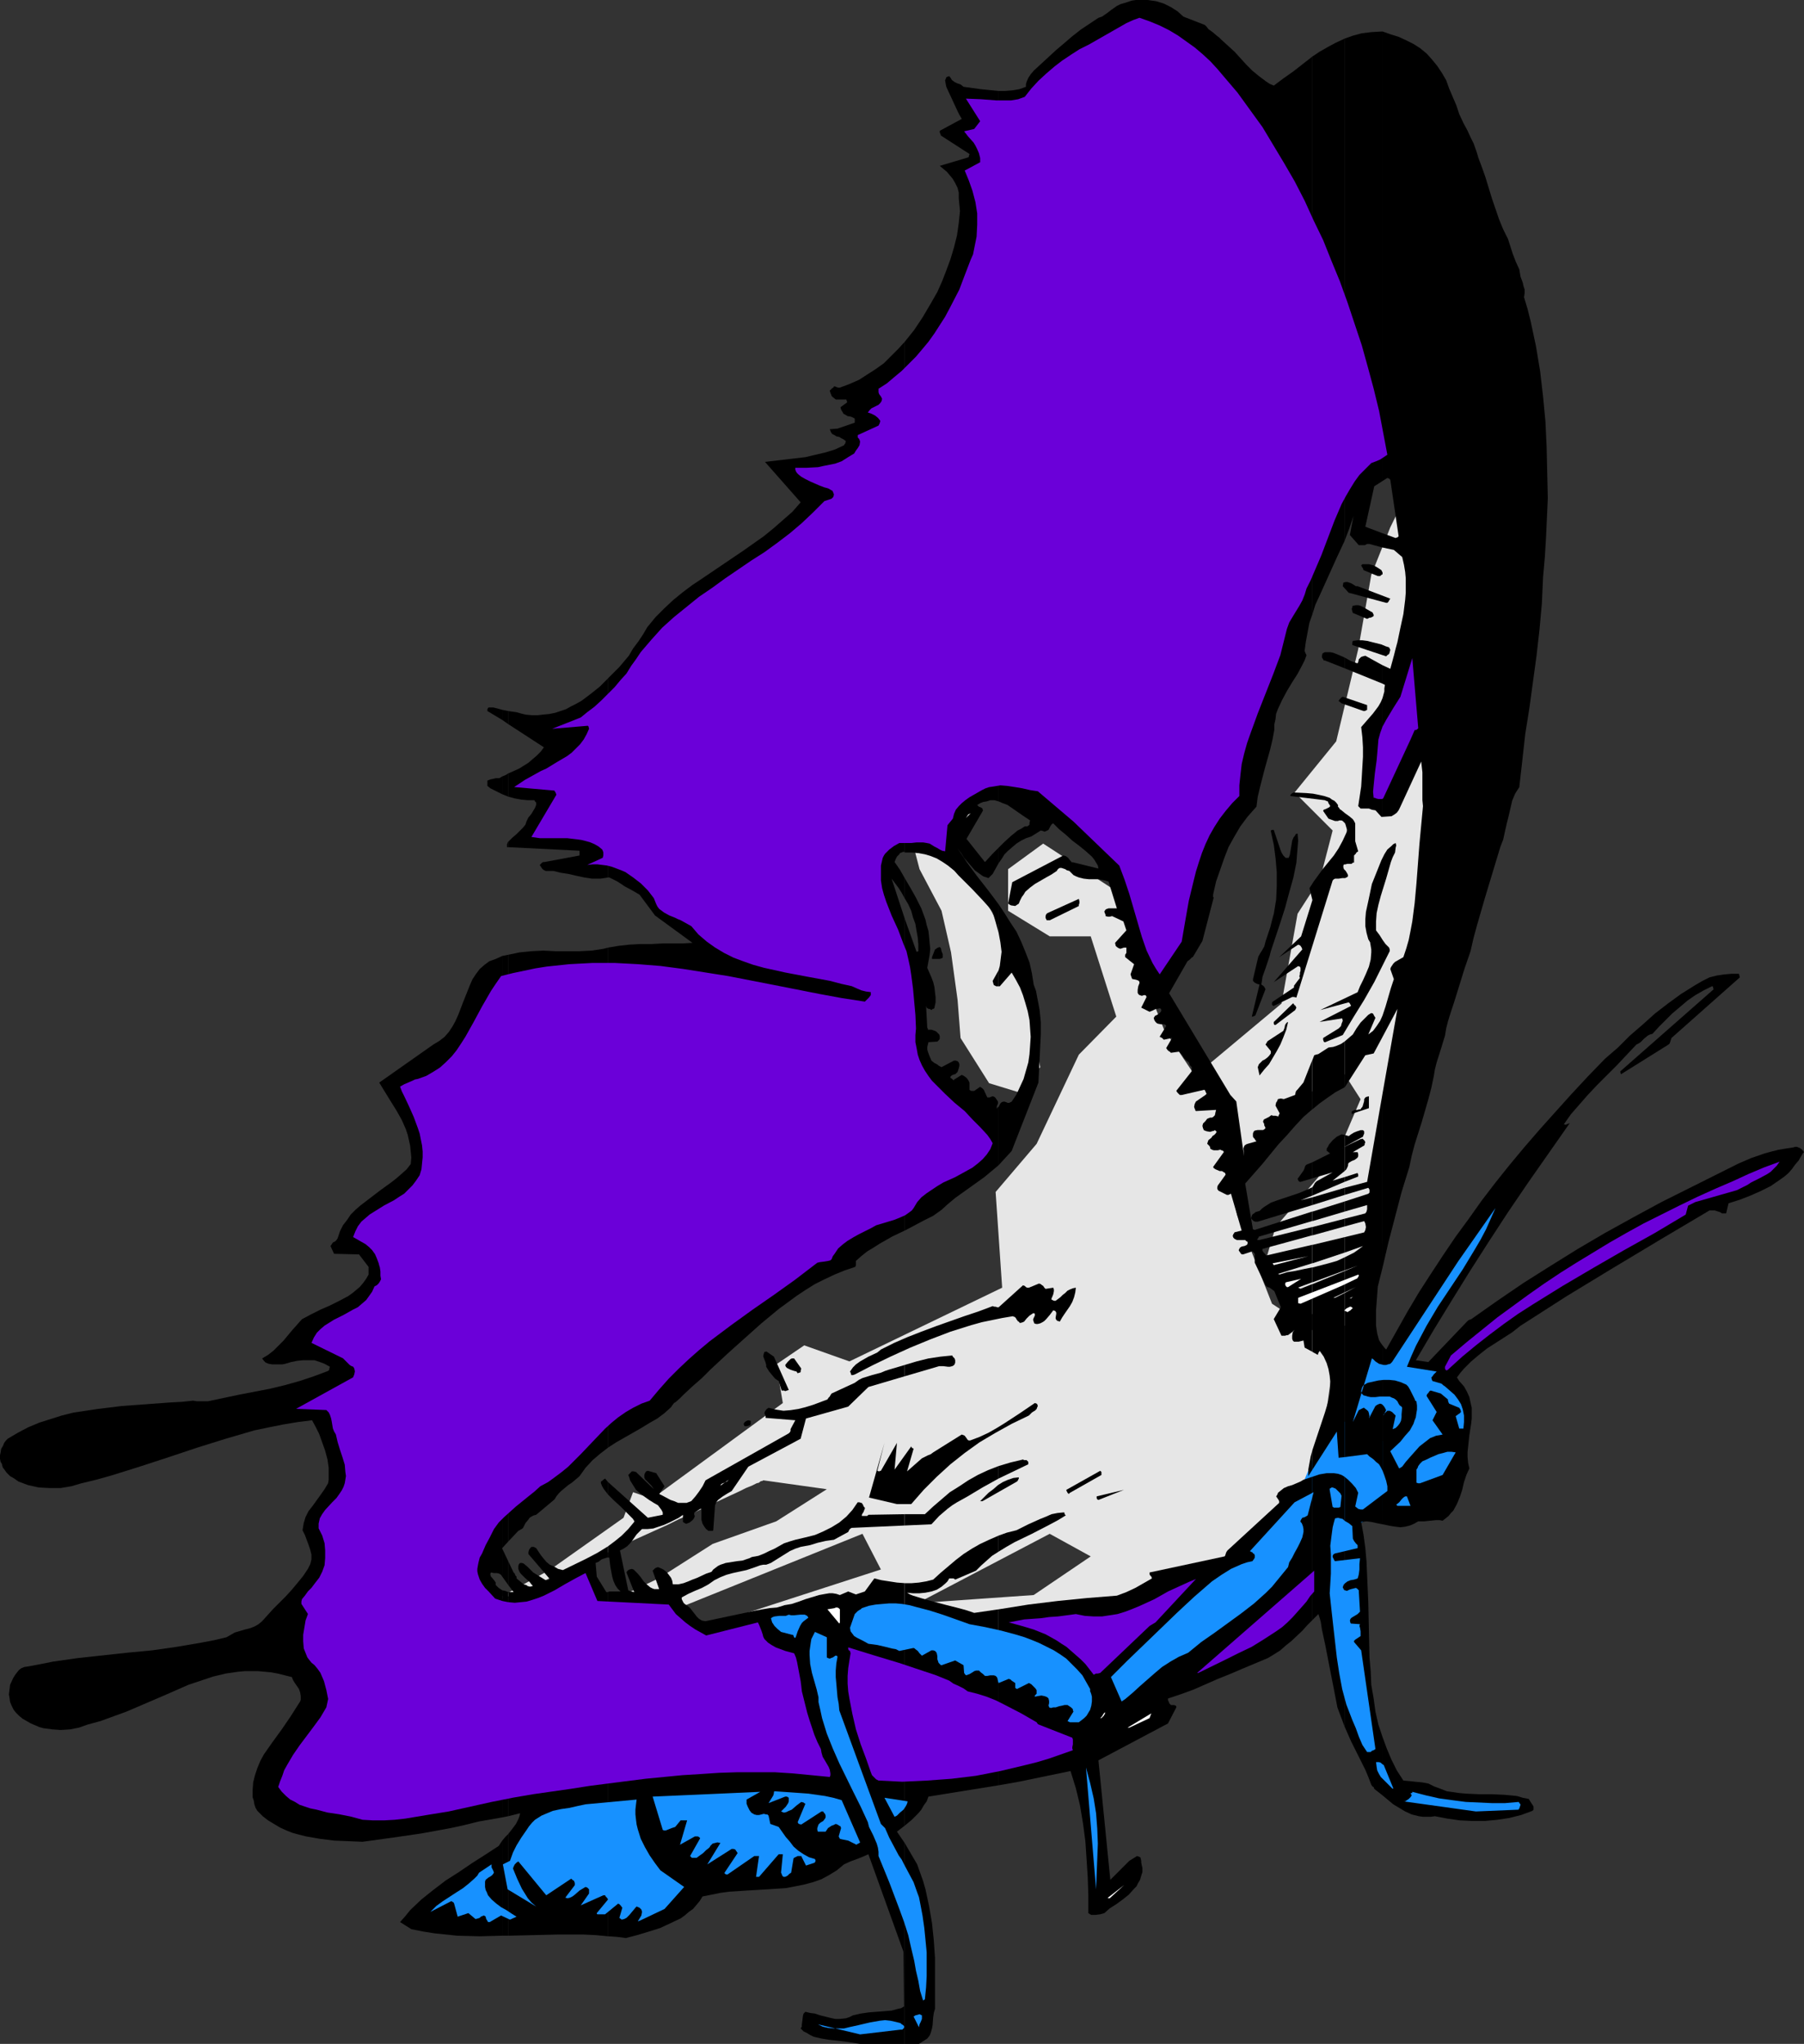 <?xml version="1.0" encoding="UTF-8" standalone="no"?>
<svg
   version="1.0"
   width="129.766mm"
   height="146.992mm"
   id="svg117"
   sodipodi:docname="Butterfly 030.wmf"
   xmlns:inkscape="http://www.inkscape.org/namespaces/inkscape"
   xmlns:sodipodi="http://sodipodi.sourceforge.net/DTD/sodipodi-0.dtd"
   xmlns="http://www.w3.org/2000/svg"
   xmlns:svg="http://www.w3.org/2000/svg">
  <rect width="100%" height="100%" fill="#333333" stroke="none"/>
  <sodipodi:namedview
     id="namedview117"
     pagecolor="#ffffff"
     bordercolor="#000000"
     borderopacity="0.25"
     inkscape:showpageshadow="2"
     inkscape:pageopacity="0.0"
     inkscape:pagecheckerboard="0"
     inkscape:deskcolor="#d1d1d1"
     inkscape:document-units="mm" />
  <defs
     id="defs1">
    <pattern
       id="WMFhbasepattern"
       patternUnits="userSpaceOnUse"
       width="6"
       height="6"
       x="0"
       y="0" />
  </defs>
  <path
     style="fill:none;stroke:#000000;stroke-width:0.162px;stroke-linecap:round;stroke-linejoin:round;stroke-miterlimit:4;stroke-dasharray:none;stroke-opacity:1"
     d="m 362.307,384.756 -9.534,20.846 14.867,9.696 13.736,-7.918 -3.394,-14.705 -15.675,-7.918"
     id="path1" />
  <path
     style="fill:#1791ff;fill-opacity:1;fill-rule:evenodd;stroke:none"
     d="m 362.307,384.756 -9.534,20.846 14.867,9.696 13.736,-7.918 -3.394,-14.705 z"
     id="path2" />
  <path
     style="fill:#e6e6e6;fill-opacity:1;fill-rule:evenodd;stroke:none"
     d="m 389.94,118.933 -11.958,24.401 -5.171,12.928 -3.555,20.199 -5.979,25.047 -11.312,13.897 10.342,10.342 -3.394,13.089 -6.141,9.534 -4.363,24.401 -20.685,17.291 2.586,18.26 6.949,12.928 26.018,-32.804 6.626,10.342 -6.626,15.513 -16.483,19.23 -2.586,8.726 6.949,12.928 17.13,6.141 6.141,-15.675 5.171,-29.249 v -0.323 l 0.162,-0.485 v -0.485 -0.646 l 0.162,-0.808 v -0.808 -0.97 l 0.323,-2.101 0.323,-2.586 0.162,-2.586 0.323,-2.747 0.646,-5.656 0.323,-2.747 0.323,-2.586 0.485,-2.262 0.323,-1.939 0.162,-0.808 0.162,-0.808 0.162,-0.646 0.162,-0.485 0.485,-0.97 0.323,-1.293 0.323,-1.616 0.323,-1.778 0.485,-1.778 0.323,-2.101 0.646,-4.201 0.323,-1.939 0.323,-1.939 0.162,-1.778 0.323,-1.616 0.162,-1.293 0.162,-0.97 v -0.485 l 0.162,-0.162 v -0.323 l 5.979,-35.551 2.424,-21.815 v -0.162 -0.323 -0.485 -0.485 -0.646 l -0.162,-0.646 v -0.808 l -0.162,-1.939 -0.162,-2.262 -0.162,-2.424 -0.323,-2.747 -0.162,-3.07 -0.162,-3.232 -0.323,-3.555 -0.323,-3.555 -0.162,-3.717 -0.323,-3.878 -1.293,-15.513 -0.323,-3.717 -0.162,-3.878 -0.323,-3.555 -0.323,-3.393 -0.162,-3.232 -0.323,-3.07 -0.323,-2.747 -0.162,-2.586 -0.323,-2.262 -0.162,-1.939 v -0.646 l -0.162,-0.808 v -0.485 l -0.162,-0.646 v -0.323 -0.323 l -0.162,-0.162 z"
     id="path3" />
  <path
     style="fill:#e6e6e6;fill-opacity:1;fill-rule:evenodd;stroke:none"
     d="m 247.248,225.747 2.747,10.504 5.979,11.312 2.586,11.312 1.778,12.928 0.808,10.342 7.757,12.281 7.918,2.424 5.979,-6.787 -2.747,-14.705 -3.232,-14.059 -9.696,-18.099 v -0.162 l -0.162,-0.162 -0.323,-0.162 -0.162,-0.323 -0.646,-0.323 -0.485,-0.485 -1.131,-0.97 -1.454,-1.131 -1.616,-1.454 -3.555,-2.909 -3.555,-3.07 -1.778,-1.454 -1.616,-1.454 -1.131,-1.131 -0.646,-0.485 -0.485,-0.485 -0.485,-0.485 -0.162,-0.323 -0.323,-0.323 z"
     id="path4" />
  <path
     style="fill:#e6e6e6;fill-opacity:1;fill-rule:evenodd;stroke:none"
     d="m 134.128,435.173 15.514,-8.564 19.877,-14.059 2.586,-6.949 5.171,1.778 35.552,-26.017 -1.778,-10.504 7.595,-5.171 12.282,4.363 41.531,-20.038 -1.778,-26.017 11.15,-13.089 11.474,-24.239 10.181,-10.342 -6.949,-21.815 h -11.15 l -11.312,-6.949 v -11.312 l 9.534,-6.949 19.877,12.928 6.141,20.199 6.787,17.291 15.675,23.431 4.202,26.986 9.534,24.239 17.291,11.312 -3.394,24.239 -6.141,14.867 -14.706,19.068 -37.006,15.675 h -16.483 l -19.877,5.171 -19.069,-8.726 34.582,-2.424 15.514,-10.504 -11.15,-6.141 -36.36,19.068 -16.483,1.939 -30.219,5.979 -13.736,-0.808 50.904,-16.483 -5.01,-9.696 -52.035,21.007 -18.099,-1.939 14.706,-6.949 14.706,-9.372 17.291,-6.141 13.736,-8.726 -17.291,-2.424 v 0 l -0.162,0.162 h -0.162 l -0.485,0.162 -0.323,0.323 -0.646,0.162 -0.646,0.323 -0.646,0.323 -1.616,0.646 -1.939,0.97 -2.101,0.97 -2.424,1.131 -2.747,1.293 -2.747,1.293 -3.07,1.454 -3.07,1.293 -3.232,1.616 -3.232,1.454 -6.787,3.07 -6.787,3.232 -6.464,2.909 -3.232,1.454 -3.07,1.293 -2.909,1.293 -2.747,1.293 -2.424,0.97 -2.262,0.97 -2.101,0.97 -1.616,0.646 -0.808,0.323 -0.646,0.323 -1.131,0.323 -0.485,0.162 h -0.323 z"
     id="path5" />
  <path
     style="fill:#000000;fill-opacity:1;fill-rule:evenodd;stroke:none"
     d="m 375.881,472.179 v 15.836 l 2.909,2.424 1.616,0.97 1.616,0.97 1.778,0.808 1.939,0.485 1.131,0.162 h 0.97 1.131 l 1.131,-0.162 3.394,0.646 3.394,0.485 3.394,0.162 h 3.394 l 3.394,-0.323 3.232,-0.485 3.232,-0.808 3.07,-1.131 0.323,-0.323 v -0.485 -0.323 l -0.162,-0.323 -0.646,-0.97 -0.485,-0.808 -1.616,-0.323 -1.616,-0.485 -1.616,-0.162 -1.778,-0.162 -3.394,-0.162 h -3.555 l -3.555,-0.162 -1.778,-0.162 -3.394,-0.485 -1.616,-0.646 -1.778,-0.646 -1.616,-0.808 -1.778,-0.323 -1.778,-0.162 -1.454,-0.162 -1.778,-0.162 -1.778,-2.747 -1.454,-2.909 -1.293,-3.07 z"
     id="path6" />
  <path
     style="fill:#000000;fill-opacity:1;fill-rule:evenodd;stroke:none"
     d="m 375.881,406.248 v 8.08 l 2.424,0.485 1.131,0.162 1.293,0.162 1.293,-0.162 1.293,-0.323 1.131,-0.485 1.131,-0.646 h 0.808 0.808 l 1.616,-0.162 1.616,-0.162 h 0.97 l 0.808,0.162 0.808,-0.646 0.808,-0.646 0.646,-0.808 0.646,-0.646 0.97,-1.778 0.808,-1.939 0.646,-1.939 0.485,-2.101 0.646,-1.939 0.808,-1.778 -0.323,-1.454 -0.162,-1.616 v -1.454 l 0.162,-1.454 0.323,-3.07 0.485,-3.07 0.162,-1.454 v -1.454 -1.454 l -0.323,-1.454 -0.323,-1.454 -0.646,-1.454 -0.808,-1.454 -1.293,-1.454 -0.323,-0.485 -0.162,-0.323 -0.162,-0.162 0.97,-1.293 0.97,-1.131 1.939,-1.939 2.101,-1.778 2.262,-1.778 4.525,-2.909 2.262,-1.454 2.262,-1.778 6.302,-4.04 6.302,-4.04 12.766,-7.757 12.928,-7.757 13.09,-7.757 h 0.808 0.646 l 0.97,0.323 0.485,0.162 0.485,0.323 h 0.485 0.646 l 0.646,-2.747 3.07,-0.97 2.909,-1.131 2.909,-1.293 2.586,-1.293 2.586,-1.778 1.131,-0.808 1.131,-0.97 0.97,-1.131 0.808,-1.131 0.97,-1.131 0.646,-1.131 0.485,-0.808 0.162,-0.162 0.162,-0.162 -0.485,-0.646 -0.646,-0.485 -0.808,-0.323 h -0.485 l -0.485,0.162 -2.101,0.323 -1.939,0.323 -1.939,0.485 -1.778,0.485 -3.717,1.293 -3.394,1.454 -6.464,3.232 -3.232,1.616 -3.232,1.616 -8.08,4.04 -7.757,4.201 -7.595,4.201 -7.434,4.363 -7.272,4.525 -7.434,4.686 -7.11,4.848 -7.11,5.009 -0.485,0.162 -0.323,0.162 -0.162,0.162 -0.323,0.323 -10.342,10.827 -3.394,-0.485 4.848,-8.241 4.848,-7.918 5.01,-8.08 5.171,-8.08 5.171,-7.918 5.494,-8.08 5.656,-8.08 5.656,-8.08 -0.323,0.162 -0.485,0.162 -0.323,0.162 -0.485,-0.162 1.939,-2.747 2.262,-2.586 2.262,-2.586 2.586,-2.747 5.333,-5.333 5.333,-5.656 0.646,-0.323 0.485,-0.323 0.97,-0.97 0.97,-0.808 0.646,-0.323 0.646,-0.162 1.778,-1.939 1.778,-1.778 1.778,-1.778 2.101,-1.778 2.101,-1.778 2.101,-1.454 2.262,-1.293 2.262,-1.131 h 0.162 l 0.162,0.162 v 0.323 l 0.162,0.323 -25.371,22.3 v 0.323 l 0.162,0.485 12.928,-8.08 0.323,-0.323 0.162,-0.485 0.162,-0.485 0.162,-0.485 18.584,-16.483 -0.162,-0.646 v -0.162 l -0.162,-0.162 h -1.939 l -1.939,0.162 -2.101,0.323 -1.939,0.485 -1.939,0.97 -1.939,1.131 -3.878,2.424 -3.555,2.586 -3.555,2.747 -3.232,2.909 -3.555,3.07 -3.232,3.232 -3.555,3.07 -4.686,4.848 -4.363,4.686 -4.363,4.848 -4.202,4.686 -4.202,4.848 -4.04,4.848 -3.878,4.848 -3.717,4.848 -3.555,5.009 -3.555,4.848 -3.394,5.009 -3.394,5.171 -3.232,5.009 -3.07,5.171 -2.909,5.171 -2.909,5.171 -0.485,-0.485 -0.485,-0.646 v 34.096 l 0.485,1.293 0.485,1.454 0.323,1.454 v 1.293 z"
     id="path7" />
  <path
     style="fill:#000000;fill-opacity:1;fill-rule:evenodd;stroke:none"
     d="m 375.881,297.172 v 47.347 l 1.616,-6.949 1.778,-6.787 1.778,-6.787 2.101,-6.787 0.646,-3.07 0.808,-3.07 1.939,-6.141 1.778,-6.141 0.808,-3.07 0.646,-3.07 0.323,-1.939 0.485,-1.939 1.131,-3.555 1.131,-3.717 0.323,-1.939 0.485,-1.939 0.808,-2.586 0.808,-2.424 1.454,-4.686 1.454,-4.686 1.616,-4.686 0.808,-3.555 0.97,-3.555 2.101,-7.272 2.101,-6.949 2.101,-6.949 0.808,-2.101 0.485,-2.262 0.485,-2.101 0.485,-1.939 0.485,-2.101 0.485,-2.101 0.808,-1.939 1.131,-1.778 0.808,-7.11 0.808,-7.272 1.131,-7.11 0.97,-7.11 0.97,-7.11 0.808,-7.11 0.646,-7.11 0.323,-7.11 0.485,-5.494 0.323,-5.333 0.485,-10.665 -0.162,-6.949 -0.162,-6.949 -0.323,-6.949 -0.646,-6.787 -0.808,-6.949 -1.131,-6.787 -1.454,-6.787 -0.808,-3.232 -0.97,-3.232 0.162,-1.131 v -0.97 l -0.323,-0.97 -0.162,-0.808 -0.646,-1.778 -0.162,-0.97 -0.162,-0.97 -0.97,-2.101 -0.808,-2.101 -1.293,-4.04 -1.293,-2.586 -1.131,-2.747 -1.939,-5.656 -1.778,-5.817 -0.97,-2.747 -0.97,-2.586 -0.323,-1.131 -0.323,-0.97 -0.646,-1.778 -0.808,-1.616 -0.808,-1.778 -1.131,-2.101 -1.131,-2.424 -0.808,-2.424 -0.97,-2.262 -0.97,-2.262 -0.808,-2.262 -1.131,-1.939 -1.293,-1.939 -1.454,-1.778 -1.454,-1.616 -1.778,-1.454 -1.778,-1.131 -1.939,-0.97 -2.101,-0.97 -2.101,-0.646 -2.262,-0.808 V 130.73 l 1.293,-0.808 0.485,0.162 0.162,0.162 0.162,0.162 v 0 l 2.262,15.351 -0.323,0.323 h -0.162 l -0.323,0.162 -3.555,-1.293 v 3.878 l 3.07,0.646 2.262,1.939 0.485,2.101 0.323,1.939 0.162,1.778 v 2.101 1.778 l -0.162,1.939 -0.485,3.878 -0.808,3.717 -0.808,3.878 -0.485,1.778 -0.485,1.939 -0.97,3.555 -2.101,-0.97 v 5.009 l 0.646,0.323 -0.162,0.97 v 0.808 l -0.485,1.778 v 32.319 l 2.424,-0.162 0.808,-0.485 0.646,-0.485 0.485,-0.646 0.323,-0.646 5.818,-12.604 0.162,1.454 0.162,1.454 v 3.07 2.909 1.616 l 0.162,1.616 -0.485,5.171 -0.485,5.171 -0.808,10.665 -0.485,5.333 -0.646,5.009 -0.485,2.586 -0.485,2.424 -0.646,2.262 -0.808,2.424 -1.131,0.646 -1.131,0.646 -0.485,0.485 -0.323,0.485 -0.323,0.485 -0.162,0.485 0.97,2.747 -0.808,2.424 -1.454,5.009 -0.808,2.424 v 5.817 l 4.04,-7.595 z"
     id="path8" />
  <path
     style="fill:#000000;fill-opacity:1;fill-rule:evenodd;stroke:none"
     d="M 375.881,130.73 V 8.564 h -0.323 l -2.747,0.162 -2.586,0.323 -2.424,0.646 -2.262,0.808 V 147.051 l 1.293,-3.393 1.131,-3.393 -0.97,5.171 2.424,2.747 h 0.808 0.808 l 0.646,-0.323 h 0.646 l 3.555,0.97 v -3.878 l -4.686,-1.778 2.424,-10.988 z"
     id="path9" />
  <path
     style="fill:#000000;fill-opacity:1;fill-rule:evenodd;stroke:none"
     d="m 375.881,185.833 v -5.009 l -4.686,-2.586 -0.646,0.162 -0.485,0.162 -0.646,0.646 -0.162,0.808 -0.162,0.162 v 0.162 l -1.778,-0.646 -1.778,-0.97 v 2.909 z"
     id="path10" />
  <path
     style="fill:#000000;fill-opacity:1;fill-rule:evenodd;stroke:none"
     d="M 375.881,222.031 V 189.712 l -0.485,1.131 -0.646,1.131 -1.454,1.939 -3.232,3.717 0.323,2.747 0.162,2.747 v 2.586 l -0.162,2.747 -0.162,2.747 -0.162,2.586 -0.808,5.333 0.485,0.485 0.162,0.162 v 0 h 1.131 1.131 l 0.808,0.323 0.97,0.162 1.616,1.778 z"
     id="path11" />
  <path
     style="fill:#000000;fill-opacity:1;fill-rule:evenodd;stroke:none"
     d="m 375.881,281.82 v -5.817 l -0.646,1.454 -0.97,1.454 -0.97,1.293 -1.293,0.97 1.939,-4.525 -0.323,-0.485 -0.162,-0.323 -0.162,-0.323 -0.485,-0.162 -0.808,0.485 -0.646,0.646 -1.454,1.454 -1.131,1.616 -0.97,1.616 -1.131,0.97 -1.131,0.97 v 12.443 l 0.162,-0.162 5.494,-8.565 2.262,-0.485 z"
     id="path12" />
  <path
     style="fill:#000000;fill-opacity:1;fill-rule:evenodd;stroke:none"
     d="m 375.881,344.519 v -47.347 l -4.202,24.078 -6.141,1.616 v 1.939 l 6.464,-1.939 0.323,0.485 v 0.485 0.323 l -0.323,0.323 -6.464,2.101 v 2.747 l 6.141,-1.778 v 1.131 l -0.162,0.646 -0.323,0.485 -5.656,1.454 v 2.101 l 5.333,-1.454 0.323,0.646 0.162,0.97 -0.162,0.808 -0.323,0.646 -5.333,1.293 v 4.201 l 5.01,-1.778 -1.293,0.97 -1.131,0.808 -1.293,0.646 -1.293,0.646 v 3.555 l 3.555,-1.293 -3.555,1.454 v 5.817 l 3.07,-1.454 -3.07,1.616 v 44.6 l 6.141,-0.808 0.323,0.323 0.323,0.323 0.485,0.323 0.646,0.485 0.646,0.646 0.808,0.646 0.485,0.808 0.485,0.97 v -34.096 l -0.485,-0.646 -0.485,-0.808 -0.485,-1.778 -0.323,-2.101 v -1.939 -2.262 l 0.162,-2.101 0.323,-4.363 0.646,-2.586 z"
     id="path13" />
  <path
     style="fill:#000000;fill-opacity:1;fill-rule:evenodd;stroke:none"
     d="m 375.881,414.328 v -8.08 l -5.333,4.04 h -0.646 l -0.646,-0.162 -0.808,-0.646 0.808,-3.717 -0.646,-1.293 -0.97,-1.131 -1.131,-1.131 -0.97,-0.808 v 67.87 l 1.778,4.04 1.939,3.878 1.939,3.878 0.808,1.939 0.808,2.101 0.323,0.485 0.323,0.162 0.162,0.485 2.262,1.778 v -15.836 l -1.131,-3.393 -0.808,-3.555 -0.485,-3.555 -0.646,-3.717 -0.162,-3.717 -0.323,-3.717 -0.162,-7.433 -0.162,-7.433 -0.323,-7.433 -0.162,-3.717 -0.323,-3.717 -0.485,-3.555 -0.646,-3.555 1.454,-0.162 1.293,0.162 1.454,0.323 z"
     id="path14" />
  <path
     style="fill:#000000;fill-opacity:1;fill-rule:evenodd;stroke:none"
     d="m 365.539,319.957 v 1.293 l 3.717,-1.454 v -0.646 l -0.162,-0.162 v -0.162 z"
     id="path15" />
  <path
     style="fill:#000000;fill-opacity:1;fill-rule:evenodd;stroke:none"
     d="m 365.539,311.715 v 6.625 l 0.485,-0.485 0.323,-0.646 0.162,-0.485 v -0.323 l 0.162,-0.323 0.808,-0.485 0.808,-0.323 0.646,-0.485 0.162,-0.162 0.162,-0.323 v -0.646 l -0.162,-0.485 h -1.293 l 2.747,-1.616 0.323,-0.162 0.162,-0.323 v -0.323 l 0.162,-0.162 -0.162,-0.485 -0.323,-0.323 -0.323,-0.323 -0.162,0.162 h -0.323 z"
     id="path16" />
  <path
     style="fill:#000000;fill-opacity:1;fill-rule:evenodd;stroke:none"
     d="m 365.539,308.484 v 3.232 l 5.01,-2.747 0.162,-0.485 0.162,-0.323 v -0.485 -0.162 l -0.323,-0.323 h -0.162 -0.485 l -0.97,0.323 -0.808,0.323 -0.808,0.485 -0.646,0.485 z"
     id="path17" />
  <path
     style="fill:#000000;fill-opacity:1;fill-rule:evenodd;stroke:none"
     d="M 365.539,147.051 V 10.504 l -2.424,1.131 -2.101,1.131 -2.262,1.293 -1.939,1.293 V 166.927 l 0.808,-2.586 1.131,-2.424 2.262,-5.009 2.262,-5.009 z"
     id="path18" />
  <path
     style="fill:#000000;fill-opacity:1;fill-rule:evenodd;stroke:none"
     d="m 365.539,181.632 v -2.909 l -1.454,-0.646 -1.616,-0.646 -0.808,-0.162 h -0.646 -0.808 l -0.646,0.323 -0.162,0.646 v 0.485 l 0.323,0.485 0.162,0.323 h 0.323 z"
     id="path19" />
  <path
     style="fill:#000000;fill-opacity:1;fill-rule:evenodd;stroke:none"
     d="M 365.539,295.556 V 283.113 l -0.97,0.646 -1.131,0.485 -0.97,0.323 -1.293,0.162 -2.747,1.778 -0.646,0.162 -0.485,0.162 -0.485,1.293 v 13.412 l 1.939,-1.616 2.262,-1.616 2.101,-1.454 z"
     id="path20" />
  <path
     style="fill:#000000;fill-opacity:1;fill-rule:evenodd;stroke:none"
     d="m 365.539,311.715 v -3.232 l -0.808,-0.162 -1.293,0.646 -1.131,0.97 -0.97,1.131 -0.323,0.646 -0.323,0.485 v 0.323 0.323 l 0.323,0.162 0.323,0.323 0.323,0.162 -4.848,2.424 v 4.363 l 5.494,-1.616 -4.363,2.424 -0.485,0.485 -0.162,0.323 -0.485,0.808 v 2.262 l 8.726,-3.717 v -1.293 l -3.232,0.97 3.232,-2.586 v -6.625 l -1.778,0.97 z"
     id="path21" />
  <path
     style="fill:#000000;fill-opacity:1;fill-rule:evenodd;stroke:none"
     d="m 365.539,324.805 v -1.939 l -8.726,2.586 v 2.101 z"
     id="path22" />
  <path
     style="fill:#000000;fill-opacity:1;fill-rule:evenodd;stroke:none"
     d="m 365.539,329.329 v -2.747 l -8.726,2.747 v 2.586 z"
     id="path23" />
  <path
     style="fill:#000000;fill-opacity:1;fill-rule:evenodd;stroke:none"
     d="m 365.539,333.369 v -2.101 l -8.726,2.262 v 2.262 z"
     id="path24" />
  <path
     style="fill:#000000;fill-opacity:1;fill-rule:evenodd;stroke:none"
     d="m 365.539,340.479 v -4.201 l -8.726,2.101 v 5.009 z"
     id="path25" />
  <path
     style="fill:#000000;fill-opacity:1;fill-rule:evenodd;stroke:none"
     d="m 365.539,345.327 v -3.555 l -2.101,0.97 -2.262,0.646 -4.363,1.131 v 4.04 z"
     id="path26" />
  <path
     style="fill:#000000;fill-opacity:1;fill-rule:evenodd;stroke:none"
     d="m 365.539,351.306 v -5.817 l -8.726,3.555 v 18.422 l 1.454,0.808 0.162,-0.485 0.162,-0.323 0.162,-0.162 v -0.162 l 1.131,1.616 0.808,1.778 0.485,1.616 0.323,1.778 0.162,1.616 v 1.778 l -0.162,1.616 -0.323,1.778 -0.97,3.232 -1.131,3.393 -1.131,3.393 -1.131,3.393 v 5.333 l 6.626,-10.342 0.485,7.11 1.616,-0.162 v -44.6 l -2.586,1.293 h -0.485 z"
     id="path27" />
  <path
     style="fill:#000000;fill-opacity:1;fill-rule:evenodd;stroke:none"
     d="m 365.539,469.27 v -67.87 l -0.808,-0.485 -0.97,-0.323 -1.131,-0.162 h -0.97 -0.97 l -1.939,0.323 -1.939,0.646 v 38.944 l 1.616,-1.616 0.323,0.97 0.323,1.131 0.323,2.101 0.485,2.262 0.485,2.262 0.808,4.201 1.616,8.241 0.808,4.201 0.97,2.586 z"
     id="path28" />
  <path
     style="fill:#000000;fill-opacity:1;fill-rule:evenodd;stroke:none"
     d="M 356.812,166.927 V 15.351 l -5.171,4.04 -2.747,1.939 -2.586,1.939 -1.131,-0.485 -0.97,-0.646 -1.939,-1.454 -1.778,-1.454 -1.616,-1.616 -1.616,-1.778 -1.616,-1.778 -1.778,-1.616 -1.778,-1.616 -0.646,-0.646 -0.646,-0.485 -1.131,-0.97 -1.131,-0.808 -0.485,-0.646 -0.485,-0.485 -5.818,-2.262 -1.616,-1.454 -1.778,-1.131 -1.939,-0.97 -2.101,-0.646 L 312.049,0 h -2.101 -1.131 l -1.131,0.162 -0.97,0.323 -0.97,0.323 -1.131,0.323 -0.97,0.485 -1.616,1.131 -0.808,0.646 -1.616,1.131 -0.97,0.323 -2.424,1.616 -2.424,1.616 -2.262,1.778 -2.262,1.939 -2.101,1.778 -2.101,1.939 -4.04,3.717 -0.808,0.97 -0.646,0.97 -0.485,1.131 -0.162,0.646 v 0.646 l -1.778,0.646 -1.939,0.323 -1.939,0.162 h -1.778 V 217.829 l 1.131,0.485 1.293,0.485 2.101,1.454 2.101,1.454 0.97,0.646 0.97,0.646 -0.162,0.646 v 0.162 0.323 l -0.323,0.323 -0.323,0.162 h -0.323 -0.323 l -0.97,0.646 -0.97,0.485 -1.778,1.454 -1.778,1.616 -1.616,1.616 v 4.201 l 0.808,-1.131 0.808,-1.293 0.97,-0.97 1.131,-0.97 1.131,-0.97 1.293,-0.808 1.293,-0.646 1.454,-0.485 2.586,-1.616 0.646,0.162 0.323,0.162 0.485,-0.162 0.323,-0.162 0.323,-0.162 0.162,-0.323 0.162,-0.323 0.162,-0.323 0.323,-0.485 0.162,-0.162 0.323,-0.162 1.616,1.616 1.778,1.454 1.778,1.616 1.939,1.454 1.778,1.454 1.616,1.454 0.646,0.808 0.485,0.808 0.485,0.808 0.162,0.808 -7.272,-1.778 -0.485,-0.485 -0.485,-0.646 -0.646,-0.485 -0.646,-0.162 -13.898,7.272 -1.131,5.817 0.485,0.323 0.323,0.162 1.131,0.162 0.485,-0.323 0.485,-0.323 0.323,-0.808 0.485,-0.97 0.485,-0.646 0.485,-0.808 1.293,-1.131 1.293,-0.97 3.07,-1.778 1.454,-0.808 1.454,-0.97 0.162,-0.323 0.323,-0.323 0.323,-0.162 h 0.485 l 0.485,0.162 0.485,0.162 0.485,0.323 0.646,0.162 0.485,0.485 0.646,0.646 0.646,0.323 0.808,0.323 1.293,0.323 1.454,0.162 h 2.747 l 1.454,0.323 1.131,0.323 2.262,7.272 h -2.262 l -0.485,0.162 -0.323,0.162 -0.323,0.485 v 0.162 l 0.323,0.808 v 0.323 l 0.646,0.162 h 0.485 l 0.646,-0.162 3.07,1.454 0.808,2.424 -3.07,3.393 0.162,0.808 0.323,0.323 0.485,0.323 0.485,0.162 0.485,-0.162 0.485,-0.162 h 0.646 v 0.323 0.485 0.646 l -0.323,0.485 v 0.646 l 2.424,1.939 -0.97,2.747 0.162,0.485 0.162,0.485 0.162,0.323 h 0.162 l 0.808,0.162 0.485,0.162 0.323,0.162 0.162,0.323 v 0.323 l -0.323,0.808 -0.162,0.97 v 0.485 0.323 l 0.162,0.323 0.323,0.323 h 0.162 l 0.323,0.162 h 0.323 l 0.323,-0.162 h 0.485 l 0.162,0.162 0.162,0.323 -1.454,2.909 2.262,1.131 0.808,-0.323 0.97,-0.485 h 0.485 l 0.485,-0.162 0.323,0.162 0.162,0.323 -0.162,0.485 -0.323,0.323 -0.646,0.485 -0.646,0.323 -0.162,0.323 -0.162,0.162 0.162,0.646 0.323,0.485 0.323,0.323 0.323,0.162 0.808,0.162 h 0.808 l 0.485,0.162 0.162,0.323 -1.778,2.909 0.323,0.162 0.323,0.162 0.485,0.485 2.262,-0.485 -1.616,2.747 0.323,0.485 0.323,0.323 0.323,0.162 0.323,0.323 2.262,-0.323 0.808,0.97 0.485,0.808 0.646,0.646 0.646,0.485 0.323,0.808 0.162,0.162 0.323,0.323 v 1.131 l -4.202,5.333 0.323,0.485 0.323,0.323 0.323,0.323 h 0.485 l 6.302,-1.454 0.162,0.323 0.162,0.485 0.162,0.323 -0.162,0.162 -0.162,0.162 -2.586,1.778 -0.162,0.323 -0.162,0.323 -0.162,0.808 0.162,0.485 0.162,0.323 v 0.162 l 0.162,0.162 5.494,-0.323 -0.162,0.646 -0.162,0.808 -0.323,0.323 -0.162,0.162 -0.323,0.162 h -0.485 l -0.808,0.323 -0.485,0.646 -0.646,0.646 -0.162,0.646 0.162,0.646 0.162,0.323 v 0.162 l 0.808,0.323 0.97,0.162 0.485,-0.162 0.646,-0.162 0.162,-0.162 0.162,0.162 0.162,0.162 0.162,0.162 -0.323,0.485 -0.323,0.323 -0.485,0.323 -0.323,0.485 -0.808,0.646 -0.162,0.485 -0.162,0.485 0.646,0.646 0.162,0.323 v 0.323 l 0.485,0.323 0.485,0.162 h 1.131 l 0.646,-0.162 0.323,0.162 0.485,0.162 0.162,0.323 -2.909,4.04 0.162,0.323 0.485,0.323 1.131,0.485 h 0.646 l 0.485,0.323 0.323,0.162 0.162,0.485 -0.808,1.131 -0.808,1.131 -0.485,0.646 -0.162,0.485 v 0.485 l 0.323,0.485 2.262,1.131 h 0.485 l 0.323,-0.162 0.323,-0.162 2.909,10.019 -1.939,0.485 -0.162,0.323 -0.162,0.162 -0.162,0.485 0.162,0.485 0.323,0.323 0.646,0.323 h 2.262 l 0.323,0.323 0.323,0.162 v 0.485 l -0.162,0.323 -0.646,0.323 -0.808,0.162 -0.485,0.323 -0.162,0.323 -0.162,0.323 0.162,0.323 0.162,0.162 0.162,0.323 0.323,0.323 h 0.485 l 2.424,-0.808 0.323,0.323 0.323,0.323 v 0.808 0.808 0.808 l 2.909,6.141 0.485,0.485 0.646,0.162 0.646,0.485 0.646,0.485 1.778,4.363 -1.939,3.232 2.101,4.525 h 0.97 l 0.485,-0.162 h 0.323 l 0.646,-0.485 0.646,-0.485 0.485,-0.485 -0.485,0.646 -0.162,0.97 v 0.808 l 0.162,0.485 0.323,0.323 h 0.646 0.646 l 0.646,-0.162 0.646,-0.162 0.323,1.939 2.101,1.131 v -18.422 l -3.232,1.293 -0.646,-0.323 3.878,-1.454 v -4.04 l -2.424,0.485 -2.262,0.485 -2.101,0.323 -2.101,0.646 -0.485,-0.162 9.373,-2.909 v -5.009 l -11.797,2.747 -0.808,0.162 -0.162,-0.323 -0.485,-0.485 -0.323,-0.485 v -0.485 l 13.574,-3.717 v -2.262 l -14.382,3.555 h -0.485 v 0 l -0.162,-0.162 0.162,-0.162 0.323,-0.485 v -0.162 h 0.162 l 14.382,-4.201 v -2.586 l -15.675,5.009 -0.485,-0.162 -2.101,-12.443 4.686,-5.333 4.363,-5.333 2.262,-2.424 2.262,-2.586 2.262,-2.424 2.424,-2.101 v -13.412 l -2.424,6.141 -1.616,1.939 -0.323,0.323 -0.162,0.323 -0.162,0.808 -3.07,1.131 -0.808,-0.162 -0.808,0.162 -0.162,0.485 -0.323,0.485 -0.162,0.808 1.131,2.101 -0.162,0.323 -0.162,0.323 v 0.162 h -0.162 l -0.646,-0.162 h -0.646 l -0.485,-0.162 -0.646,0.485 -0.646,0.323 -0.646,0.323 -0.162,0.162 -0.162,0.485 0.323,0.646 v 0.323 l 0.162,0.323 0.162,0.323 v 0.162 l -0.323,0.323 -0.323,0.162 h -1.454 l -0.808,0.162 -0.323,0.323 -0.162,0.485 v 0.808 l 0.162,0.323 0.323,0.323 0.162,0.323 0.162,0.162 0.162,0.162 -1.131,0.323 -1.131,0.323 -0.485,0.162 -0.485,0.323 -0.162,0.323 -0.162,0.485 0.162,2.101 -2.101,-14.867 -1.616,-1.778 -16.645,-27.633 5.01,-8.726 0.485,-0.323 0.323,-0.323 0.323,-0.323 0.323,-0.162 2.586,-4.363 3.07,-11.796 -0.162,-0.162 v -0.323 -0.323 0 l 0.808,-3.555 1.131,-3.232 1.131,-3.232 1.131,-2.909 1.616,-2.909 1.616,-2.747 1.939,-2.586 2.424,-2.747 0.323,-2.586 0.646,-2.747 1.293,-5.009 1.454,-5.171 0.646,-2.747 0.485,-2.586 v -1.454 l 0.323,-1.454 0.162,-1.454 0.485,-1.293 1.131,-2.424 1.293,-2.424 1.454,-2.424 1.454,-2.262 1.293,-2.424 0.646,-1.293 0.485,-1.293 v -0.162 l -0.162,-0.323 -0.162,-0.323 -0.162,-0.485 0.323,-2.424 0.485,-2.586 0.485,-2.586 z"
     id="path29" />
  <path
     style="fill:#000000;fill-opacity:1;fill-rule:evenodd;stroke:none"
     d="m 356.812,320.28 v -4.363 l -1.616,0.646 -0.323,0.323 -0.162,0.485 -0.162,0.485 -0.162,0.323 -1.616,2.262 0.162,0.323 0.162,0.323 0.323,0.162 h 0.162 z"
     id="path30" />
  <path
     style="fill:#000000;fill-opacity:1;fill-rule:evenodd;stroke:none"
     d="m 356.812,324.966 v -2.262 l -1.778,0.808 -1.939,0.808 -1.939,0.646 -1.939,0.646 -1.939,0.646 -1.778,0.646 -1.778,1.131 -0.646,0.485 -0.646,0.646 -0.646,0.162 -0.485,0.162 -0.323,0.323 -0.323,0.162 -0.162,0.162 -0.162,0.323 -0.162,0.646 0.162,0.323 0.162,0.162 0.323,0.323 0.485,0.162 h 0.646 l 14.867,-4.525 v -2.101 l -3.232,0.808 z"
     id="path31" />
  <path
     style="fill:#000000;fill-opacity:1;fill-rule:evenodd;stroke:none"
     d="m 356.812,399.461 v -5.333 l -0.485,1.778 -0.323,1.778 -0.323,1.778 v 1.778 z"
     id="path32" />
  <path
     style="fill:#000000;fill-opacity:1;fill-rule:evenodd;stroke:none"
     d="m 356.812,440.344 v -38.944 l -2.424,0.808 -0.808,0.485 -1.131,0.485 -1.131,0.485 -1.131,0.323 -1.131,0.485 -0.808,0.646 -0.808,0.646 -0.162,0.485 -0.323,0.485 0.323,0.485 0.323,0.485 0.162,0.323 v 0.485 l -14.059,12.928 -0.323,0.485 -0.162,0.485 -0.162,0.485 -0.162,0.162 -20.362,4.363 v 0.485 l 0.162,0.323 0.323,0.323 0.162,0.485 -2.262,1.293 -2.262,1.293 -2.424,1.131 -1.293,0.485 -1.293,0.485 -8.08,0.646 -8.08,0.808 -7.918,0.97 -8.08,1.293 v 47.832 l 5.494,-0.97 14.059,-2.909 1.454,4.686 1.131,4.686 0.808,4.848 0.646,4.848 0.323,4.848 0.323,5.009 0.162,4.848 v 4.848 l 0.485,0.323 0.323,0.162 h 0.646 0.485 l 1.293,-0.162 1.131,-0.323 1.454,-1.293 1.778,-1.131 1.778,-1.293 1.616,-1.293 1.454,-1.616 0.646,-0.646 0.485,-0.97 0.485,-0.808 0.323,-1.131 0.323,-0.97 v -1.131 l -0.162,-0.646 -0.162,-0.808 v -0.485 l -0.162,-0.646 v -0.162 l -0.162,-0.162 -0.323,-0.162 -0.485,-0.162 -2.101,1.293 -5.171,5.171 -3.232,-32.48 18.907,-10.019 2.262,-4.363 v -0.323 l -0.162,-0.162 -0.485,-0.162 h -0.808 l -0.162,-0.162 -0.323,-0.323 v -0.162 l -0.162,-0.323 -0.162,-0.323 v -0.485 l 3.394,-1.131 3.555,-1.293 6.626,-2.909 3.232,-1.293 3.394,-1.454 6.949,-2.909 1.616,-0.97 1.778,-1.131 1.454,-1.293 1.616,-1.293 2.909,-2.747 1.293,-1.454 z"
     id="path33" />
  <path
     style="fill:#000000;fill-opacity:1;fill-rule:evenodd;stroke:none"
     d="m 271.488,417.398 v 4.363 l 2.101,-1.293 2.262,-1.293 4.686,-2.262 4.686,-2.424 2.424,-1.293 2.101,-1.293 -0.323,-0.323 v -0.323 l -0.162,-0.162 h -0.162 l -1.616,0.162 -1.616,0.323 -1.454,0.646 -1.616,0.646 -3.232,1.454 -3.232,1.616 -2.586,0.646 z"
     id="path34" />
  <path
     style="fill:#000000;fill-opacity:1;fill-rule:evenodd;stroke:none"
     d="m 271.488,398.492 v 3.393 l 4.04,-1.939 4.04,-1.939 v -0.646 l -0.162,-0.162 -0.323,-0.323 v 0 h -0.323 -0.323 l -0.323,-0.162 -3.394,0.808 z"
     id="path35" />
  <path
     style="fill:#000000;fill-opacity:1;fill-rule:evenodd;stroke:none"
     d="m 271.488,300.889 v 15.836 l 1.778,-1.939 1.778,-1.939 7.272,-18.583 0.162,-3.232 0.162,-3.232 0.323,-6.625 v -3.393 l -0.323,-3.232 -0.323,-1.778 -0.323,-1.616 -0.323,-1.778 -0.646,-1.778 -0.485,-3.07 -0.646,-2.909 -1.131,-2.909 -1.131,-2.747 -1.293,-2.747 -1.616,-2.424 -1.616,-2.586 -1.616,-2.424 v 7.757 l 0.485,2.586 0.323,2.586 -0.162,1.293 -0.162,1.293 -0.162,1.293 -0.323,1.131 v 4.363 h 0.323 l 3.232,-3.717 1.131,1.939 1.131,2.101 0.808,2.101 0.646,2.101 0.646,2.262 0.485,2.424 0.162,2.262 0.162,2.262 -0.162,2.424 -0.162,2.262 -0.323,2.262 -0.646,2.262 -0.646,2.262 -0.97,2.101 -0.97,2.101 -1.293,1.939 -0.323,0.162 -0.323,0.162 h -0.485 l -0.323,-0.162 -0.485,-0.162 h -0.323 l -0.485,0.162 -0.323,0.323 z"
     id="path36" />
  <path
     style="fill:#000000;fill-opacity:1;fill-rule:evenodd;stroke:none"
     d="M 271.488,217.829 V 24.724 l -4.848,-0.485 -4.686,-0.646 -0.808,-0.646 -0.97,-0.323 -0.646,-0.323 -0.646,-0.485 -0.162,-0.162 -0.162,-0.323 -0.485,-0.646 -0.485,0.162 -0.323,0.162 -0.162,0.485 -0.162,0.323 0.162,0.97 0.162,0.808 0.97,2.101 2.101,4.525 0.485,0.97 0.646,1.131 -5.979,3.232 v 0.162 0.323 l 0.162,0.323 0.162,0.485 7.757,5.009 v 0.162 l -0.162,0.323 v 0.323 l -0.323,0.162 -7.595,2.262 0.97,0.808 0.97,0.808 0.808,0.97 0.808,0.97 0.646,1.131 0.646,1.293 0.323,1.293 v 1.616 l 0.162,1.616 0.162,1.778 -0.162,1.616 -0.162,1.616 -0.485,3.393 -0.808,3.232 -0.97,3.232 -1.131,3.07 -1.131,2.909 -1.293,2.909 -1.939,3.393 -2.101,3.555 -2.262,3.393 -2.586,3.232 V 231.726 h 1.939 l 1.778,0.162 1.778,0.323 1.616,0.485 1.616,0.646 1.616,0.97 1.454,0.97 1.616,1.293 1.131,1.293 1.131,1.131 2.747,2.747 2.747,2.909 1.454,1.616 1.293,1.616 0.808,2.747 0.808,2.909 v -7.757 l -2.909,-3.878 -2.909,-3.717 -2.747,-3.717 -2.586,-3.878 0.97,1.293 0.808,1.293 0.97,1.131 0.97,1.131 0.97,1.131 1.131,0.808 1.131,0.808 1.454,0.485 0.646,-0.646 0.323,-0.323 0.162,-0.162 1.616,-2.909 v -4.201 l -1.778,1.778 -1.616,1.778 -0.323,0.323 -5.01,-6.302 4.525,-7.757 -0.162,-0.162 v -0.323 l -0.485,-0.323 -0.485,-0.162 -0.485,-0.485 0.808,-0.485 0.808,-0.323 0.97,-0.162 0.97,-0.323 h 1.131 z"
     id="path37" />
  <path
     style="fill:#000000;fill-opacity:1;fill-rule:evenodd;stroke:none"
     d="m 271.488,268.085 v -4.363 l -0.808,1.454 -0.808,1.454 0.162,0.646 0.162,0.485 0.323,0.162 0.323,0.162 z"
     id="path38" />
  <path
     style="fill:#000000;fill-opacity:1;fill-rule:evenodd;stroke:none"
     d="m 271.488,316.725 v -15.836 h -0.162 l -0.323,0.485 v -0.646 l 0.323,-0.808 v -0.485 l -0.323,-0.485 -0.323,-0.485 -0.323,-0.323 -0.485,-0.162 -0.485,0.162 -0.323,0.162 h -0.323 -0.323 l -0.97,-2.101 -0.485,-0.485 -0.323,-0.162 -0.162,-0.162 -1.616,1.131 h -0.808 l -0.323,-0.162 -0.162,-0.162 v -1.939 l -0.323,-0.646 -0.485,-0.646 -0.646,-0.485 -0.646,-0.323 -2.101,1.293 v 0.162 h -0.162 l -0.162,-0.162 -0.162,-0.162 -0.485,-0.323 v -0.162 -0.162 l 0.323,-0.323 0.323,-0.162 0.485,-0.162 h 0.162 l 0.323,-0.323 0.323,-0.323 0.323,-0.97 0.162,-0.646 v -0.485 l -0.162,-0.485 -0.323,-0.323 -0.485,-0.162 h -0.485 l -3.394,1.778 -0.646,-0.323 -0.646,-0.485 -0.323,-0.162 -0.323,-0.162 -0.808,-0.646 -0.485,-1.131 -0.485,-1.293 -0.162,-0.646 v -0.646 l 0.162,-0.646 0.162,-0.646 2.424,-0.162 0.485,-0.485 0.162,-0.323 v -0.162 -0.485 l -0.162,-0.485 -0.485,-0.485 -0.323,-0.323 -0.323,-0.162 -0.485,-0.162 -0.485,-0.162 h -0.485 -0.485 v -0.323 l -0.162,-0.162 -0.323,-5.979 0.162,0.485 0.485,0.323 h 0.323 l 0.485,0.323 0.323,-0.323 h 0.162 l 0.323,-0.162 v -0.162 l 0.323,-1.454 v -1.454 l -0.162,-1.293 -0.162,-1.454 -0.323,-1.293 -0.485,-1.293 -1.131,-2.586 0.323,-1.778 0.323,-1.778 0.162,-1.616 -0.162,-1.616 -0.162,-1.778 -0.162,-1.454 -0.485,-1.616 -0.323,-1.454 -1.131,-3.07 -1.454,-2.909 -1.454,-2.586 -1.616,-2.747 v 5.494 l 0.97,1.616 0.808,1.778 0.485,1.778 0.646,1.778 0.323,1.939 0.323,1.778 0.162,1.939 v 1.778 l -0.485,0.162 -3.232,-9.049 v 84.837 l 5.171,-2.747 2.586,-1.293 2.262,-1.616 1.778,-1.616 1.939,-1.616 7.918,-5.656 1.939,-1.616 z"
     id="path39" />
  <path
     style="fill:#000000;fill-opacity:1;fill-rule:evenodd;stroke:none"
     d="m 271.488,401.885 v -3.393 l -2.909,1.131 -2.747,1.293 -2.586,1.454 -2.424,1.616 -2.586,1.616 -2.262,1.939 -2.262,1.939 -2.262,2.101 h -5.494 v 3.07 l 7.272,-0.323 2.101,-2.262 2.262,-1.939 1.293,-0.97 1.293,-0.808 1.454,-0.808 1.454,-0.808 4.04,-2.424 z"
     id="path40" />
  <path
     style="fill:#000000;fill-opacity:1;fill-rule:evenodd;stroke:none"
     d="m 271.488,421.761 v -4.363 l -2.586,1.131 -2.424,1.131 -2.262,1.293 -2.262,1.454 -2.101,1.616 -2.101,1.778 -2.101,1.778 -1.939,1.778 -1.939,0.485 -1.939,0.323 -1.939,0.162 h -1.939 v 65.93 l 1.939,-1.616 1.778,-1.778 0.808,-0.97 0.646,-1.131 0.808,-1.131 0.485,-1.293 19.069,-3.07 v -47.832 l -6.626,0.97 -2.424,-0.808 -2.424,-0.646 -2.586,-0.646 -2.424,-0.646 -2.424,-0.646 -2.262,-0.646 -2.101,-0.646 -0.808,-0.323 -0.808,-0.485 1.616,0.162 h 1.778 l 1.616,-0.162 1.616,-0.323 1.454,-0.485 1.293,-0.808 1.131,-0.97 0.485,-0.485 0.485,-0.808 h 0.485 0.646 l 0.323,0.162 0.162,0.162 5.656,-2.424 1.454,-1.454 1.454,-1.293 1.454,-1.293 z"
     id="path41" />
  <path
     style="fill:#000000;fill-opacity:1;fill-rule:evenodd;stroke:none"
     d="m 245.955,500.942 v 54.619 h 3.878 l 2.262,-1.454 0.646,-0.808 0.323,-0.808 0.323,-1.131 0.162,-0.97 0.162,-2.101 0.162,-1.131 0.323,-1.131 v -9.372 -4.525 l -0.323,-4.686 -0.485,-4.686 -0.808,-4.686 -0.97,-4.525 -0.646,-2.262 -0.808,-2.262 -0.808,-2.262 -1.131,-1.939 -1.131,-1.939 z"
     id="path42" />
  <path
     style="fill:#000000;fill-opacity:1;fill-rule:evenodd;stroke:none"
     d="m 245.955,371.021 v 3.07 l 9.373,-2.747 h 1.131 l 1.293,0.162 h 0.485 l 0.646,-0.162 0.323,-0.162 0.323,-0.323 0.162,-0.485 v -0.323 -0.323 l -0.162,-0.485 -0.485,-0.485 -0.162,-0.323 v 0 l -3.232,0.323 -3.232,0.485 -3.232,0.808 z"
     id="path43" />
  <path
     style="fill:#000000;fill-opacity:1;fill-rule:evenodd;stroke:none"
     d="M 245.955,231.726 V 92.917 l -1.778,1.939 -1.939,1.939 -1.939,1.939 -2.262,1.616 -2.262,1.454 -2.262,1.454 -2.586,1.131 -2.586,0.97 h -0.485 l -0.485,-0.162 -0.323,-0.162 h -0.323 l -0.162,0.323 -0.323,0.162 -0.323,0.323 -0.323,0.323 v 0.162 l 0.162,0.323 v 0.162 l 0.162,0.323 0.162,0.485 0.323,0.323 0.808,0.646 h 2.747 0.162 v 0.162 l 0.162,0.323 v 0.323 l -1.778,1.293 0.162,0.646 0.485,0.808 0.162,0.323 0.323,0.162 0.808,0.485 0.97,0.162 0.97,0.485 v 1.131 l -4.686,1.616 -2.101,0.162 0.323,0.808 0.323,0.485 0.646,0.323 0.485,0.323 0.808,0.162 0.485,0.323 0.646,0.323 0.646,0.485 -0.162,0.646 -0.162,0.162 -0.162,0.323 -2.424,1.131 -2.586,0.808 -2.747,0.646 -2.747,0.646 -5.494,0.646 -5.494,0.646 9.696,10.988 -2.262,2.586 -2.586,2.262 -2.586,2.262 -2.586,2.101 -2.747,1.939 -2.747,1.939 -5.494,3.717 -5.494,3.717 -2.909,1.939 -2.586,1.939 -2.586,2.101 -2.424,2.262 -2.424,2.424 -2.262,2.747 -1.131,1.939 -1.293,1.939 -1.454,1.939 -1.131,1.939 -2.586,3.07 -3.07,3.07 v 54.134 h 0.162 0.162 l 2.262,1.131 1.939,1.293 2.101,1.131 1.939,1.131 4.202,5.656 10.181,7.433 -2.586,0.162 h -5.494 l -3.07,0.162 h -2.909 l -3.07,0.162 -2.909,0.323 -2.909,0.485 v 135.901 l 2.262,-1.454 2.262,-1.293 4.525,-2.586 2.101,-1.293 2.262,-1.293 1.939,-1.454 1.778,-1.616 0.323,-0.485 0.485,-0.646 0.323,-0.162 1.131,-0.97 1.131,-1.131 2.424,-2.262 2.586,-2.262 2.262,-2.262 4.686,-4.363 4.686,-4.201 4.525,-4.04 4.686,-3.878 2.424,-1.778 2.424,-1.778 2.424,-1.616 2.586,-1.616 2.586,-1.293 2.747,-1.293 2.747,-1.131 2.909,-0.97 0.162,-0.485 v -0.485 -0.646 l 1.454,-1.293 1.616,-1.293 1.616,-0.97 1.778,-1.131 3.394,-1.939 3.394,-1.616 v -84.837 l -3.555,-10.827 1.939,2.586 0.808,1.293 0.808,1.454 v -5.494 l -1.293,-2.262 -1.454,-2.101 0.323,-0.808 0.323,-0.646 0.323,-0.323 0.323,-0.323 0.162,-0.323 0.485,-0.162 0.323,-0.162 h 0.485 z"
     id="path44" />
  <path
     style="fill:#000000;fill-opacity:1;fill-rule:evenodd;stroke:none"
     d="m 245.955,374.091 v -3.07 l -4.363,1.293 -0.97,0.323 -1.131,0.485 -2.424,0.646 -2.586,0.808 -0.97,0.485 -1.131,0.808 -6.302,2.909 -0.323,0.485 -0.162,0.323 -0.323,0.323 -0.323,0.485 -3.878,1.454 -2.101,0.646 -1.939,0.485 -2.101,0.323 -1.939,0.162 -2.101,-0.323 -1.939,-0.485 -0.485,0.323 -0.485,0.646 -0.162,0.485 0.323,0.808 v 0.323 0.162 l 8.08,0.646 -1.131,2.101 -0.162,0.323 v 0.485 l -0.162,0.323 -0.323,0.323 -22.624,12.766 -0.808,1.616 -0.97,1.454 -0.97,1.293 -1.131,1.293 -1.293,0.485 h -1.131 -1.131 l -1.131,-0.485 -0.97,-0.323 -2.101,-1.131 -0.97,-0.485 1.454,-2.101 -2.262,-3.555 -2.262,-0.646 -0.485,0.162 -0.323,0.485 -0.162,0.485 v 0.646 l 0.162,0.485 0.323,0.323 0.646,0.646 0.808,0.808 0.323,0.485 0.323,0.485 -4.848,-4.686 -0.646,-0.162 h -0.485 l -0.485,0.485 -0.485,0.485 0.323,0.808 0.162,0.646 0.808,1.293 0.808,1.293 1.131,0.97 1.293,0.97 1.131,0.808 1.293,0.808 1.131,0.646 0.485,0.646 0.485,0.646 0.323,0.646 v 0.323 0.323 l -4.04,0.808 -10.827,-9.696 v 3.393 l 1.616,1.616 1.778,1.616 1.616,1.616 1.454,1.454 0.323,0.323 0.162,0.323 0.162,0.162 v 0.323 l -1.616,1.939 -1.778,1.778 -1.778,1.454 -1.939,1.454 v 3.07 h 0.323 l 0.323,2.586 0.485,2.586 0.323,1.131 0.485,1.131 0.646,0.97 0.808,0.808 h -3.07 l -0.323,0.162 v 93.563 l 2.424,0.162 2.424,0.323 3.07,-0.808 3.232,-0.97 3.07,-0.97 2.747,-1.293 2.747,-1.293 1.131,-0.808 1.131,-0.97 1.131,-0.808 0.97,-1.131 0.808,-0.97 0.808,-1.293 2.424,-0.485 2.424,-0.485 2.424,-0.323 2.586,-0.162 2.424,-0.162 2.747,-0.162 5.171,-0.323 2.424,-0.162 2.586,-0.485 2.424,-0.485 2.424,-0.646 2.262,-0.808 2.101,-1.131 2.101,-1.293 1.939,-1.616 1.778,-0.808 1.778,-0.646 1.616,-0.646 1.454,-0.646 9.534,26.501 0.162,14.867 -0.808,0.485 -0.808,0.162 -1.778,0.485 -1.939,0.162 -2.101,0.162 -2.101,0.162 -2.262,0.323 -2.101,0.485 -0.97,0.485 -0.97,0.323 -1.616,0.162 h -1.293 l -1.454,-0.323 -1.293,-0.323 -1.293,-0.323 -1.454,-0.485 -1.293,-0.162 -1.293,-0.323 -0.485,0.485 -0.162,0.485 -0.162,1.293 -0.162,1.293 v 0.485 l -0.323,0.485 0.808,0.808 0.97,0.485 0.808,0.485 0.97,0.485 2.101,0.485 1.939,0.323 4.363,0.485 2.101,0.323 2.101,0.323 h 12.12 v -54.619 l -2.101,-3.07 2.101,-1.616 v -65.93 l -2.101,-0.162 -2.101,-0.323 -2.101,-0.323 -1.939,-0.485 -2.586,3.555 -2.424,0.808 -2.101,-0.808 -2.262,0.97 -0.97,-0.323 -0.97,-0.162 h -0.97 l -0.97,0.162 -1.778,0.323 -3.717,1.131 -1.778,0.646 -1.939,0.646 -1.939,0.323 -0.97,0.323 -1.131,0.323 -1.939,0.162 -1.939,0.323 -1.778,0.323 -13.736,2.909 -0.97,-0.162 -0.808,-0.485 -0.646,-0.646 -0.485,-0.646 -0.646,-0.808 -0.485,-0.646 -0.485,-0.485 -0.646,-0.485 -0.485,-0.323 -0.323,-0.323 -0.162,-0.323 v 0 l -0.162,-0.323 -0.162,-0.323 v -0.323 -0.162 l 1.778,-0.97 1.778,-0.808 1.939,-0.808 1.778,-0.97 1.616,-1.131 1.616,-0.808 1.616,-0.646 1.778,-0.485 3.717,-0.808 1.939,-0.646 1.778,-0.646 0.808,-0.162 h 0.808 l 1.293,-0.485 1.293,-0.808 1.293,-0.808 1.293,-0.808 1.293,-0.808 1.454,-0.646 1.454,-0.485 2.586,-0.485 2.101,-0.646 2.101,-0.485 2.262,-0.323 3.878,-2.101 0.323,-0.646 0.323,-0.323 0.323,-0.162 14.382,-0.646 v -3.07 l -9.858,0.162 -0.323,0.323 h -0.323 -1.131 v -0.323 l 0.162,-0.323 0.323,-0.485 0.162,-0.485 0.162,-0.323 v -0.323 l -0.323,-0.323 -0.162,-0.485 -0.162,-0.162 -0.162,-0.323 h -0.162 l -0.485,-0.162 h -0.485 l -1.454,2.101 -1.616,1.778 -1.939,1.616 -2.101,1.293 -2.262,1.131 -2.262,0.97 -2.586,0.646 -2.747,0.646 -1.616,0.485 -1.454,0.485 -2.586,1.454 -1.454,0.646 -1.293,0.646 -1.616,0.646 -1.778,0.323 -0.646,0.323 -0.485,0.162 -1.454,0.485 -1.454,0.162 -3.07,0.485 -1.454,0.485 -0.646,0.323 -0.646,0.485 -0.646,0.485 -0.485,0.646 -1.454,0.485 -2.424,1.131 -1.293,0.485 -1.131,0.485 -1.293,0.485 -1.454,0.323 h -1.454 l -0.162,-0.97 -0.323,-0.808 -0.485,-0.646 -0.485,-0.646 -0.485,-0.485 -0.646,-0.485 -0.646,-0.323 -0.808,-0.323 -0.485,0.162 -0.323,0.162 -0.646,0.646 1.778,5.009 h -0.646 -0.646 l -0.485,-0.162 -0.646,-0.323 -0.97,-0.808 -0.808,-0.808 -0.808,-1.131 -0.808,-0.97 -0.808,-0.808 -0.323,-0.323 -0.485,-0.162 -0.646,0.162 -0.323,0.162 -0.323,0.323 -0.162,0.323 2.101,5.333 -0.808,-0.162 -0.485,-0.162 -0.323,-0.162 -2.262,-10.827 0.97,-0.485 0.97,-0.646 0.808,-0.808 0.646,-0.808 1.131,-1.616 0.808,-0.808 0.646,-0.646 h 1.454 l 1.616,-0.162 1.454,-0.485 1.454,-0.485 1.454,-0.646 1.293,-0.646 1.293,-0.646 1.131,-0.808 v 1.939 l 0.485,0.323 0.323,0.162 h 0.162 l 0.808,-0.323 0.646,-0.485 0.323,-0.323 0.323,-0.485 0.162,-0.485 -0.162,-0.323 v -0.485 l 0.162,-0.162 0.485,-0.323 0.485,-0.323 0.485,-0.323 h 0.323 v 2.909 l 0.323,1.131 0.485,0.808 0.485,0.646 0.646,0.485 h 0.485 0.485 0.162 l 0.162,-0.162 0.485,-6.787 0.323,-0.808 0.485,-0.646 0.646,-0.485 0.646,-0.485 1.293,-0.808 1.131,-0.646 4.525,-6.625 14.221,-7.595 1.454,-5.494 11.474,-3.232 5.494,-5.333 z"
     id="path45" />
  <path
     style="fill:#000000;fill-opacity:1;fill-rule:evenodd;stroke:none"
     d="m 165.317,238.513 v -54.134 l -2.262,2.262 -2.424,1.939 -2.586,1.939 -1.454,0.808 -1.293,0.646 -1.454,0.808 -1.454,0.485 -1.454,0.485 -1.616,0.323 -1.616,0.162 -1.454,0.162 h -1.778 l -1.616,-0.162 -1.293,-0.323 -1.131,-0.323 -1.131,-0.162 -1.131,-0.162 v 3.555 l 9.696,6.302 -0.808,1.131 -1.131,1.131 -1.131,0.97 -1.131,0.97 -1.293,0.808 -1.293,0.808 -2.909,1.293 v 6.302 l 1.778,0.485 1.778,0.323 1.778,0.162 h 1.778 l 0.162,0.323 0.323,0.323 v 0.323 0.323 l -0.323,0.808 -0.485,0.808 -0.485,0.808 -0.808,0.97 -0.485,0.97 -0.323,0.97 -0.646,0.808 -0.646,0.646 -1.131,1.131 -1.131,0.97 -1.131,1.131 v 1.454 l 19.392,0.97 v 1.293 l -9.534,1.778 h -0.323 l -0.323,0.162 -0.323,0.323 -0.323,0.323 0.323,0.485 0.323,0.485 0.323,0.323 0.646,0.323 h 2.101 l 1.939,0.485 2.101,0.323 2.101,0.485 2.262,0.485 2.101,0.323 h 2.262 z"
     id="path46" />
  <path
     style="fill:#000000;fill-opacity:1;fill-rule:evenodd;stroke:none"
     d="m 165.317,393.482 v -135.901 l -0.646,0.162 -0.646,0.162 -3.232,0.485 -3.232,0.162 h -6.626 l -3.232,-0.162 -3.232,0.162 -3.232,0.323 -3.07,0.646 v 159.494 l 2.747,-2.909 0.323,-0.162 0.808,-0.485 0.162,-0.162 0.646,-1.293 0.808,-0.97 0.323,-0.485 0.485,-0.323 0.646,-0.323 0.646,-0.162 5.01,-4.201 0.485,-0.808 0.646,-0.808 0.646,-0.646 0.97,-0.808 0.97,-0.808 0.97,-0.646 0.97,-0.808 1.131,-0.97 0.808,-1.131 0.808,-1.131 1.939,-2.101 2.101,-1.778 z"
     id="path47" />
  <path
     style="fill:#000000;fill-opacity:1;fill-rule:evenodd;stroke:none"
     d="m 165.317,406.248 v -3.393 l -0.808,-0.97 -0.485,0.323 -0.323,0.323 -0.323,0.162 v 0.485 l 0.323,0.808 0.485,0.808 z"
     id="path48" />
  <path
     style="fill:#000000;fill-opacity:1;fill-rule:evenodd;stroke:none"
     d="m 165.317,423.377 v -3.07 l -2.909,1.778 -3.07,1.616 -6.302,3.07 -1.293,-0.323 -1.131,-0.646 -1.131,-0.485 -0.97,-0.808 -0.808,-0.97 -0.646,-0.808 -1.293,-1.939 -0.323,-0.162 -0.323,-0.162 h -0.646 l -0.323,0.323 -0.323,0.485 -0.162,0.646 v 0.485 l 5.656,6.625 v 0.323 l -0.323,0.162 h -0.646 l -3.394,-2.101 -0.808,-0.808 -0.808,-0.808 -0.97,-0.808 -0.485,-0.162 h -0.485 l -0.323,0.323 -0.162,0.485 v 0.485 0.323 l 0.323,0.808 0.323,0.485 1.131,1.131 1.293,1.131 0.485,0.646 0.485,0.485 -0.808,0.162 -0.646,-0.162 -0.485,-0.323 -0.646,-0.162 -0.97,-0.808 -0.97,-0.808 v -0.485 l -0.323,-0.323 -0.162,-0.485 -0.323,-0.323 -1.454,-3.07 v 6.464 l 1.454,1.939 h -0.485 -0.97 v 60.921 l 3.232,-0.808 -0.162,0.808 -0.323,0.808 -0.646,1.293 -0.97,1.293 -1.131,1.454 v 27.633 l 6.787,-0.162 6.787,-0.162 h 6.787 l 3.394,0.162 3.394,0.323 v -93.563 h -0.485 l -2.586,-4.201 -0.323,-3.717 0.808,-0.323 0.808,-0.646 0.97,-0.323 0.485,-0.162 z"
     id="path49" />
  <path
     style="fill:#000000;fill-opacity:1;fill-rule:evenodd;stroke:none"
     d="m 138.168,196.822 v -3.555 l -0.808,-0.162 -0.808,-0.162 v 2.747 z"
     id="path50" />
  <path
     style="fill:#000000;fill-opacity:1;fill-rule:evenodd;stroke:none"
     d="m 138.168,216.536 v -6.302 l -0.808,0.485 -0.808,0.323 v 4.848 z"
     id="path51" />
  <path
     style="fill:#000000;fill-opacity:1;fill-rule:evenodd;stroke:none"
     d="m 138.168,230.272 v -1.454 l -0.162,0.162 v 0.162 0 l -0.162,0.323 v 0.808 z"
     id="path52" />
  <path
     style="fill:#000000;fill-opacity:1;fill-rule:evenodd;stroke:none"
     d="M 138.168,419.014 V 259.52 l -0.808,0.162 -0.808,0.162 v 160.948 z"
     id="path53" />
  <path
     style="fill:#000000;fill-opacity:1;fill-rule:evenodd;stroke:none"
     d="m 138.168,430.81 v -6.464 l -1.616,-3.393 v 7.595 z"
     id="path54" />
  <path
     style="fill:#000000;fill-opacity:1;fill-rule:evenodd;stroke:none"
     d="m 138.168,493.671 v -60.921 l -0.808,-0.323 -0.808,-0.162 v 61.729 z"
     id="path55" />
  <path
     style="fill:#000000;fill-opacity:1;fill-rule:evenodd;stroke:none"
     d="M 138.168,526.151 V 498.518 l -0.808,0.808 -0.808,0.97 v 25.855 z"
     id="path56" />
  <path
     style="fill:#000000;fill-opacity:1;fill-rule:evenodd;stroke:none"
     d="m 136.552,195.691 v -2.747 l -1.131,-0.323 -1.293,-0.323 h -1.131 -0.162 l -0.162,0.162 -0.162,0.323 v 0.485 z"
     id="path57" />
  <path
     style="fill:#000000;fill-opacity:1;fill-rule:evenodd;stroke:none"
     d="m 136.552,215.89 v -4.848 l -0.808,0.485 h -0.97 l -0.646,0.162 -0.808,0.162 -0.808,0.323 v 0.646 0.808 l 0.808,0.646 0.97,0.485 z"
     id="path58" />
  <path
     style="fill:#000000;fill-opacity:1;fill-rule:evenodd;stroke:none"
     d="M 136.552,420.792 V 259.844 l -1.778,0.808 -1.778,0.646 -1.293,0.97 -1.293,1.131 -0.97,1.293 -0.97,1.454 -0.646,1.454 -0.646,1.616 -1.293,3.232 -1.293,3.393 -0.808,1.778 -0.808,1.454 -0.97,1.454 -1.131,1.293 -1.454,1.131 -1.616,0.97 -14.706,10.342 3.07,5.009 1.616,2.586 1.454,2.586 1.131,2.586 0.485,1.454 0.323,1.454 0.323,1.454 0.162,1.616 0.162,1.616 -0.162,1.778 -1.131,1.454 -1.454,1.293 -1.293,1.131 -1.454,1.131 -2.909,2.101 -2.747,2.101 -2.747,2.101 -1.293,1.131 -1.293,1.293 -0.97,1.454 -1.131,1.454 -0.808,1.616 -0.646,1.939 -0.323,0.485 -0.323,0.323 -0.646,0.323 -0.323,0.485 -0.323,0.485 0.97,2.101 6.787,0.162 2.586,3.393 v 2.101 l -0.646,1.131 -0.808,1.131 -0.97,1.131 -0.97,0.808 -0.97,0.808 -1.131,0.808 -2.424,1.293 -2.586,1.293 -2.586,1.131 -2.586,1.293 -2.424,1.293 -2.586,2.909 -2.424,2.909 -1.454,1.454 -1.293,1.293 -1.454,1.131 -1.616,0.97 0.485,0.646 0.485,0.485 0.808,0.323 0.97,0.162 h 1.778 0.97 l 0.808,-0.162 1.616,-0.485 1.616,-0.323 1.616,-0.162 h 1.454 1.616 l 1.454,0.485 1.293,0.485 1.454,0.808 -0.162,0.485 v 0.323 l -0.323,0.323 -3.878,1.454 -3.878,1.293 -4.04,1.131 -4.04,0.97 -8.403,1.616 -8.403,1.778 h -1.131 -0.485 -0.485 -0.97 l -0.97,-0.162 -3.07,0.323 -3.07,0.162 -6.626,0.485 -6.626,0.485 -6.626,0.808 -3.232,0.485 -3.232,0.485 -3.232,0.808 -3.07,0.97 -3.07,0.97 -3.07,1.293 -2.747,1.454 -2.747,1.616 -0.485,0.485 -0.485,0.646 -0.323,0.808 -0.485,0.808 -0.162,0.97 L 0,395.583 v 0.97 l 0.162,0.808 0.323,0.485 0.162,0.646 0.162,0.485 0.162,0.162 0.808,1.131 0.97,0.97 1.131,0.646 1.131,0.808 1.293,0.485 1.293,0.485 1.454,0.323 1.454,0.323 2.909,0.162 h 3.07 l 2.909,-0.485 2.747,-0.808 4.04,-0.97 4.04,-1.131 7.757,-2.424 7.918,-2.586 7.757,-2.586 7.757,-2.424 3.878,-1.131 3.878,-1.131 3.878,-0.808 4.04,-0.808 3.878,-0.646 3.878,-0.485 0.97,1.778 0.97,1.939 0.808,2.262 0.808,2.262 0.646,2.424 0.323,2.262 v 1.131 1.131 0.97 l -0.162,0.97 -0.97,1.616 -1.131,1.616 -2.101,2.909 -1.131,1.454 -0.808,1.616 -0.485,1.616 -0.162,0.97 -0.162,0.97 0.646,1.293 0.485,1.293 0.485,1.293 0.485,1.454 0.323,1.293 v 1.293 l -0.323,1.293 -0.323,0.646 -0.323,0.646 -1.293,1.939 -1.454,1.778 -1.616,1.939 -1.616,1.778 -3.394,3.393 -1.616,1.778 -1.454,1.616 -0.97,0.808 -1.131,0.646 -1.293,0.485 -1.293,0.323 -2.747,0.808 -1.131,0.646 -1.131,0.646 -3.394,0.808 -3.394,0.646 -6.626,1.131 -6.787,0.97 -6.787,0.646 -13.413,1.454 -6.787,0.97 -3.232,0.646 -3.394,0.646 -1.131,0.162 -0.808,0.323 -0.646,0.485 -0.646,0.808 -0.485,0.646 -0.485,0.808 -0.808,1.778 -0.162,1.293 -0.162,1.293 0.162,0.97 0.162,1.131 0.485,1.131 0.485,0.97 0.646,0.808 0.808,0.808 0.97,0.808 1.131,0.646 1.131,0.646 1.131,0.485 1.131,0.485 1.131,0.323 2.424,0.323 2.262,0.162 2.586,-0.162 2.424,-0.485 2.262,-0.808 3.555,-0.97 3.555,-1.293 3.555,-1.293 3.394,-1.454 6.787,-2.909 6.626,-2.909 3.394,-1.131 3.394,-1.131 3.394,-0.808 3.394,-0.485 1.778,-0.162 h 1.778 1.778 l 1.778,0.162 1.778,0.162 1.778,0.323 1.939,0.485 1.939,0.485 0.323,0.808 0.485,0.808 1.131,1.616 0.323,0.97 0.162,0.97 v 0.97 l -0.162,0.485 -0.323,0.485 -2.262,3.555 -2.424,3.555 -2.586,3.555 -2.262,3.232 -0.97,1.778 -0.808,1.939 -0.646,1.939 -0.485,1.939 -0.162,2.101 v 1.939 l 0.323,0.97 0.162,0.97 0.323,0.97 0.485,0.808 1.454,1.454 1.454,1.131 1.616,0.97 1.616,0.97 1.778,0.808 1.616,0.646 1.778,0.485 1.939,0.485 3.717,0.646 3.878,0.485 3.878,0.162 3.878,0.162 8.242,-1.131 7.757,-1.131 7.918,-1.454 3.717,-0.808 3.878,-0.97 6.464,-1.131 v -61.729 l -0.97,-0.646 -0.808,-0.808 v -0.646 l -0.323,-0.485 -0.646,-0.808 -0.323,-0.323 -0.162,-0.485 v -0.323 l 0.162,-0.323 0.808,0.162 h 0.808 l 0.646,0.162 0.485,0.323 0.323,0.485 v -7.595 z"
     id="path59" />
  <path
     style="fill:#000000;fill-opacity:1;fill-rule:evenodd;stroke:none"
     d="m 136.552,526.151 v -25.855 l -0.97,1.454 -3.717,2.424 -3.555,2.262 -3.555,2.424 -3.555,2.262 -3.394,2.586 -3.232,2.586 -3.07,2.909 -1.293,1.616 -1.454,1.616 3.07,1.939 3.232,0.646 3.07,0.485 3.07,0.323 3.07,0.323 6.141,0.162 z"
     id="path60" />
  <path
     style="fill:#1791ff;fill-opacity:1;fill-rule:evenodd;stroke:none"
     d="m 233.835,552.976 10.989,-1.293 h 0.485 l 0.323,-0.323 0.162,-0.162 v -0.323 -0.162 l -0.323,-0.323 -0.323,-0.162 -0.323,-0.323 -1.293,-0.323 -1.454,-0.323 -1.454,-0.162 -1.454,0.162 -2.747,0.485 -2.747,0.646 -2.909,0.646 -1.293,0.323 h -1.454 -1.454 l -1.454,-0.162 -1.454,-0.323 -1.293,-0.646 z"
     id="path61" />
  <path
     style="fill:#1791ff;fill-opacity:1;fill-rule:evenodd;stroke:none"
     d="m 249.833,551.037 0.162,-0.808 0.323,-0.646 0.323,-0.808 v -0.323 -0.646 l -0.323,-0.162 -0.323,-0.162 -0.485,0.162 -0.646,0.162 -0.485,0.323 z"
     id="path62" />
  <path
     style="fill:#1791ff;fill-opacity:1;fill-rule:evenodd;stroke:none"
     d="m 251.449,543.442 0.323,-3.232 0.162,-3.07 v -3.232 -3.232 l -0.323,-3.393 -0.323,-3.232 -0.485,-3.393 -0.646,-3.393 -0.323,-1.616 -0.485,-1.293 -0.97,-2.747 -1.293,-2.424 -1.293,-2.424 -0.646,-1.293 -0.808,-1.131 -1.293,-2.424 -1.293,-2.424 -1.131,-2.586 -0.485,-0.485 -0.646,-0.646 -11.312,-30.865 -0.162,-1.778 -0.323,-1.778 -0.323,-3.717 -0.162,-1.778 v -1.778 l 0.162,-1.939 0.323,-1.778 -0.162,-0.323 h -0.162 -0.323 l -0.162,0.162 -0.485,0.323 -0.485,0.162 -0.323,0.162 -0.485,-0.162 -0.323,-0.162 v -0.162 -5.333 l -3.232,-1.454 -0.485,0.97 -0.485,0.97 -0.162,0.97 -0.162,1.131 -0.162,1.131 v 1.131 l 0.162,2.424 0.485,2.424 0.646,2.262 0.646,2.262 0.485,2.101 v 0.646 0.646 l 0.485,2.101 0.485,2.262 1.293,4.201 1.616,4.04 1.778,4.04 3.878,7.918 1.939,3.878 1.939,4.201 0.323,1.293 1.131,2.262 0.485,1.131 0.485,1.131 0.323,1.131 0.162,1.131 v 1.131 l 2.909,7.11 2.747,7.272 1.293,3.555 1.131,3.555 0.808,3.555 0.808,3.393 0.485,2.747 0.646,2.747 0.485,2.747 0.808,2.586 z"
     id="path63" />
  <path
     style="fill:#1791ff;fill-opacity:1;fill-rule:evenodd;stroke:none"
     d="m 133.158,522.434 3.07,-1.778 2.424,1.131 1.778,-0.808 -1.293,-0.808 -1.454,-0.97 -1.454,-0.808 -1.293,-0.97 -1.293,-1.131 -0.97,-1.131 -0.323,-0.808 -0.323,-0.646 -0.162,-0.808 v -0.97 -0.485 l 0.162,-0.485 0.808,-0.646 0.323,-0.162 0.485,-0.323 0.323,-0.323 0.323,-0.485 -0.162,-0.485 -0.485,-0.97 v -0.808 l -3.394,2.262 -0.485,0.808 -0.808,0.808 -1.454,1.293 -1.616,1.293 -1.778,1.131 -3.717,2.424 -1.778,1.293 -1.616,1.616 5.656,-2.909 h 0.162 l 0.162,0.162 0.323,0.162 0.162,0.323 0.97,3.555 2.909,-0.97 1.939,1.616 0.646,-0.162 0.485,-0.162 0.323,-0.323 0.808,-0.323 0.323,0.162 0.162,0.162 0.162,0.646 0.323,0.485 0.162,0.323 z"
     id="path64" />
  <path
     style="fill:#1791ff;fill-opacity:1;fill-rule:evenodd;stroke:none"
     d="m 174.205,521.95 6.464,-3.07 5.333,-5.979 -6.464,-4.525 -1.454,-1.939 -1.454,-2.101 -1.293,-2.262 -1.131,-2.262 -0.808,-2.586 -0.323,-1.293 -0.162,-1.293 -0.162,-1.454 v -1.293 l 0.162,-1.454 0.162,-1.293 -13.898,1.293 -2.262,0.485 -2.101,0.485 -2.262,0.323 -2.262,0.485 -1.939,0.808 -1.131,0.485 -1.778,1.131 -0.808,0.808 -0.808,0.97 -0.646,0.97 -1.454,2.101 -1.293,2.101 -0.97,1.939 -0.808,2.262 -1.939,0.97 1.293,6.787 7.757,4.686 -1.293,-1.131 -0.97,-1.131 -0.808,-1.293 -0.808,-1.293 -1.293,-2.747 -1.131,-2.747 0.162,-0.485 0.323,-0.646 0.485,-0.485 0.485,-0.323 7.595,9.211 6.787,-4.525 0.162,0.162 0.162,0.162 0.485,0.323 v 0.162 l 0.162,0.323 v 0.646 l -2.586,3.393 0.646,0.162 0.646,-0.162 0.646,-0.323 0.646,-0.485 1.293,-1.131 0.808,-0.485 0.808,-0.485 0.485,0.162 0.162,0.162 0.323,0.323 v 0.485 0.646 l -2.262,3.232 6.141,-2.747 h 0.485 l 0.162,0.323 0.323,0.323 0.323,0.485 -3.07,3.717 v 0.162 l 0.162,0.162 h 0.646 0.808 0.646 l 3.555,-2.909 0.323,0.162 0.323,0.323 0.485,0.646 -0.808,2.747 0.646,0.485 0.646,-0.162 0.646,-0.323 0.808,-0.808 0.808,-0.97 0.808,-0.97 0.162,-0.162 0.162,-0.162 v 0 h 0.162 l 0.162,0.162 h 0.162 l 0.323,0.162 0.485,0.485 0.162,0.485 v 0.323 l -0.162,0.808 -0.485,0.808 -0.485,0.808 z"
     id="path65" />
  <path
     style="fill:#ffffff;fill-opacity:1;fill-rule:evenodd;stroke:none"
     d="m 301.868,515.809 3.717,-3.393 -4.363,3.393 v 0.162 h 0.162 0.323 z"
     id="path66" />
  <path
     style="fill:#1791ff;fill-opacity:1;fill-rule:evenodd;stroke:none"
     d="m 297.99,513.547 0.323,-8.241 0.162,-4.201 -0.162,-4.04 -0.323,-4.201 -0.646,-4.04 -0.97,-4.201 -1.131,-4.201 z"
     id="path67" />
  <path
     style="fill:#1791ff;fill-opacity:1;fill-rule:evenodd;stroke:none"
     d="m 206.363,510.153 5.333,-6.141 h 1.131 l -0.485,5.009 0.162,0.323 0.162,0.485 0.323,0.323 h 0.485 l 0.323,-0.162 0.323,-0.162 0.485,-0.485 0.485,-0.323 0.646,-3.878 0.162,-0.162 0.323,-0.162 0.646,-0.323 h 0.323 0.646 l 1.293,2.586 2.424,-0.808 v -0.162 l 0.162,-0.162 v -0.323 l -0.162,-0.323 -1.616,-0.485 -1.454,-0.808 -1.454,-0.97 -1.293,-1.131 -0.97,-1.293 -1.131,-1.293 -1.939,-2.747 -2.262,-0.808 -0.485,-2.262 -0.323,-0.323 h -0.323 l -0.646,-0.162 -1.293,0.323 h -0.646 l -0.646,-0.162 -0.808,-0.485 -0.485,-0.646 -0.485,-0.97 -0.323,-0.808 v -0.485 -0.646 l 3.717,-2.101 -29.25,1.293 2.747,9.049 0.323,0.162 h 0.485 l 0.808,-0.323 0.808,-0.323 0.97,-0.323 1.454,-1.778 h 0.808 0.485 0.485 l -1.939,6.625 4.04,-2.262 h 0.808 l 0.323,0.162 0.323,0.323 -2.747,4.848 0.485,0.485 h 0.646 0.646 l 0.646,-0.485 1.131,-0.808 0.485,-0.485 0.323,-0.323 0.646,-0.485 0.323,-0.323 0.162,-0.323 0.323,-0.323 0.323,-0.323 0.646,-0.162 0.646,-0.162 0.808,0.162 -3.555,5.817 6.626,-4.201 h 0.485 l 0.485,0.162 0.323,0.485 0.323,0.485 -3.555,5.333 v 0.162 l 0.162,0.162 0.323,0.162 h 0.323 l 7.272,-5.009 h 0.485 0.808 l -0.808,5.656 z"
     id="path68" />
  <path
     style="fill:#1791ff;fill-opacity:1;fill-rule:evenodd;stroke:none"
     d="m 232.865,501.427 0.162,-0.162 0.323,-0.162 0.323,-0.162 0.162,-0.162 -5.01,-11.473 -2.262,-0.646 -2.262,-0.485 -2.262,-0.323 -2.262,-0.323 -2.262,-0.162 -2.262,-0.162 -4.686,-0.323 -0.162,0.162 v 0.323 l -0.162,0.646 -1.293,2.101 4.525,-1.778 h 0.485 l 0.485,0.323 v 0.485 0.485 l -0.162,0.485 -0.323,0.485 -0.323,0.485 -0.485,0.485 -0.808,0.808 0.808,0.323 0.646,-0.162 0.646,-0.323 0.808,-0.323 1.293,-1.131 0.646,-0.485 0.646,-0.485 0.646,0.162 0.162,0.162 0.323,0.162 -2.101,5.009 0.162,0.323 0.162,0.162 0.646,0.162 5.494,-3.555 h 0.485 l 0.162,0.323 0.323,0.323 0.162,0.485 v 0.485 l -0.162,0.323 -0.485,0.646 -0.808,0.485 -0.485,0.485 -0.162,0.485 -0.162,0.485 v 0.485 l 0.162,0.485 h 2.101 l 0.323,-0.485 0.323,-0.485 0.485,-0.323 0.485,-0.323 0.485,-0.162 0.646,-0.323 0.485,0.162 0.485,0.323 0.323,0.162 0.162,0.485 -0.646,2.262 0.162,0.323 0.162,0.323 0.646,0.162 0.808,0.162 0.808,0.162 z"
     id="path69" />
  <path
     style="fill:#6b00d9;fill-opacity:1;fill-rule:evenodd;stroke:none"
     d="m 98.576,494.64 2.909,0.162 h 2.909 l 2.909,-0.162 2.909,-0.323 5.818,-0.97 5.979,-0.97 5.818,-1.293 5.818,-1.293 5.656,-1.131 5.656,-0.97 10.181,-1.454 5.171,-0.808 5.01,-0.646 10.181,-1.293 10.019,-0.97 5.171,-0.323 4.848,-0.323 5.01,-0.162 h 5.01 5.01 l 5.01,0.323 5.01,0.485 5.01,0.485 0.162,-0.485 v -0.485 l -0.162,-0.97 -0.323,-0.808 -1.131,-1.939 -0.485,-0.808 -0.323,-1.131 -0.162,-0.97 -0.97,-1.939 -0.808,-1.939 -0.646,-1.939 -0.646,-1.939 -0.646,-2.101 -0.485,-1.939 -0.97,-3.878 -0.162,-1.454 -0.162,-1.293 -0.485,-2.586 -0.485,-2.586 -0.323,-1.293 -0.485,-1.131 -2.424,-0.646 -1.293,-0.485 -1.293,-0.485 -1.131,-0.646 -0.97,-0.646 -0.97,-0.97 -0.323,-0.646 -0.162,-0.646 -0.323,-0.97 -0.323,-0.808 -0.323,-0.808 -0.323,-0.646 -14.059,3.555 -2.909,-1.616 -1.454,-0.97 -1.293,-0.97 -1.293,-1.131 -1.293,-1.131 -0.97,-1.293 -0.97,-1.293 -19.392,-0.97 -3.232,-7.595 -2.747,1.454 -2.909,1.616 -2.747,1.616 -2.909,1.454 -1.616,0.646 -1.454,0.485 -1.616,0.485 -1.616,0.162 -1.616,0.162 -1.778,-0.162 -1.616,-0.323 -1.939,-0.646 -1.778,-1.939 -0.97,-0.97 -0.808,-1.131 -0.646,-1.131 -0.485,-1.454 -0.162,-0.808 v -0.646 l 0.162,-0.97 0.162,-0.808 0.323,-1.293 0.646,-1.131 0.97,-2.262 1.131,-2.101 0.485,-0.97 0.646,-1.293 1.293,-1.778 1.454,-1.454 1.616,-1.454 1.616,-1.454 3.394,-2.747 1.616,-1.293 1.616,-1.454 2.101,-1.131 1.778,-1.293 1.939,-1.454 1.778,-1.454 3.394,-3.393 3.232,-3.393 3.394,-3.555 1.778,-1.616 1.778,-1.454 2.101,-1.454 1.939,-1.131 2.262,-1.131 2.262,-0.808 2.586,-3.07 2.586,-2.909 2.747,-2.747 2.747,-2.586 2.747,-2.424 2.909,-2.424 5.818,-4.363 5.818,-4.201 5.818,-4.04 5.656,-4.04 5.494,-4.201 0.646,-0.485 0.646,-0.162 1.293,-0.162 0.97,-0.162 0.646,-0.162 0.323,-0.323 0.323,-0.808 0.485,-0.646 0.97,-1.454 1.293,-1.131 1.293,-0.97 1.616,-0.97 1.454,-0.808 1.616,-0.808 1.616,-0.808 1.454,-0.808 1.616,-0.485 1.616,-0.485 1.616,-0.485 1.616,-0.646 1.454,-0.646 1.131,-0.808 0.646,-0.485 0.485,-0.646 0.97,-1.616 1.131,-1.293 1.454,-1.131 1.454,-0.97 1.454,-0.97 1.616,-0.97 3.232,-1.454 3.232,-1.778 1.454,-0.808 1.454,-1.131 1.293,-1.131 1.131,-1.293 0.97,-1.454 0.646,-1.616 -0.646,-1.131 -0.808,-1.131 -1.939,-2.101 -2.101,-2.101 -2.101,-2.262 -2.747,-2.262 -2.586,-2.424 -2.424,-2.424 -1.131,-1.131 -0.97,-1.293 -0.97,-1.454 -0.808,-1.454 -0.646,-1.454 -0.485,-1.454 -0.323,-1.778 -0.323,-1.616 v -1.939 l 0.162,-1.778 -0.162,-3.717 -0.323,-3.555 -0.323,-3.555 -0.485,-3.717 -0.323,-2.101 -0.485,-2.262 -0.485,-2.101 -0.808,-1.939 -1.454,-3.878 -1.778,-3.878 -1.454,-3.717 -0.646,-1.939 -0.485,-1.778 -0.323,-2.101 v -1.939 -2.101 l 0.485,-2.101 0.323,-0.646 0.323,-0.485 0.646,-0.646 0.485,-0.485 1.293,-0.97 1.454,-0.808 h 3.232 l 1.454,-0.162 h 1.778 l 0.97,0.162 0.808,0.162 1.293,0.808 0.646,0.323 0.808,0.485 0.646,0.323 0.808,0.162 0.646,-7.11 1.454,-1.778 0.323,-1.293 0.485,-1.131 0.808,-0.97 0.808,-0.808 0.97,-0.808 1.131,-0.808 2.262,-1.293 1.131,-0.646 0.97,-0.485 0.97,-0.323 1.131,-0.162 1.939,-0.323 1.939,0.162 2.101,0.323 1.939,0.323 2.101,0.485 2.101,0.323 9.696,8.241 12.443,11.958 1.454,3.878 1.293,3.878 1.131,3.878 1.131,3.878 1.131,3.878 1.293,3.717 1.616,3.393 0.97,1.616 0.97,1.454 5.979,-8.888 0.97,-5.656 0.97,-5.494 1.293,-5.333 0.646,-2.586 0.808,-2.586 0.808,-2.424 0.97,-2.424 1.131,-2.424 1.293,-2.262 1.454,-2.262 1.616,-2.101 1.778,-2.101 1.939,-1.939 v -2.909 l 0.323,-3.07 0.323,-2.747 0.646,-2.747 0.808,-2.909 0.97,-2.747 1.939,-5.333 2.101,-5.333 2.101,-5.333 0.97,-2.586 0.97,-2.586 0.646,-2.586 0.646,-2.586 0.485,-1.939 0.646,-1.778 0.97,-1.616 1.778,-2.909 0.808,-1.454 0.646,-1.616 0.485,-1.616 1.131,-2.262 0.97,-2.262 1.939,-4.525 1.778,-4.686 1.778,-4.686 1.939,-4.525 1.131,-2.101 1.131,-1.939 1.293,-2.101 1.293,-1.778 1.616,-1.616 1.616,-1.616 1.293,-0.485 1.131,-0.485 0.97,-0.646 0.97,-0.646 -1.131,-5.979 -1.131,-5.979 -1.454,-5.979 -1.616,-5.979 -1.616,-5.817 -1.939,-5.817 -1.939,-5.817 -2.101,-5.817 -2.262,-5.494 -2.262,-5.656 -2.586,-5.333 -2.424,-5.333 -2.747,-5.333 -2.909,-5.009 -2.909,-4.848 -2.909,-4.848 -3.394,-4.686 -3.394,-4.686 -3.717,-4.363 -1.778,-2.101 -1.939,-2.101 -2.101,-1.939 -2.101,-1.778 -2.262,-1.616 -2.262,-1.616 -2.424,-1.454 -2.586,-1.293 -2.747,-1.131 -2.747,-0.97 -1.778,0.646 -1.778,0.808 -3.394,1.939 -3.394,1.939 -3.394,1.939 -2.586,1.293 -2.262,1.454 -2.424,1.616 -2.101,1.616 -2.262,1.939 -2.101,1.939 -1.939,2.101 -1.778,2.262 -1.778,0.646 -1.939,0.323 h -1.939 -2.101 l -4.202,-0.323 -4.04,-0.162 3.878,6.141 -1.616,2.101 -2.747,0.646 1.131,1.454 1.454,1.616 0.485,0.808 0.485,0.97 0.485,1.131 0.323,1.293 v 0.808 0.323 l -4.202,2.262 1.131,2.747 0.97,2.747 0.808,3.07 0.485,3.07 v 3.07 l -0.162,3.232 -0.323,1.616 -0.323,1.616 -0.323,1.616 -0.646,1.454 -2.101,5.494 -0.97,2.586 -2.586,5.009 -1.293,2.424 -1.454,2.262 -1.454,2.262 -1.616,2.262 -1.616,1.939 -1.778,2.101 -1.939,1.939 -1.939,1.939 -1.939,1.616 -2.101,1.778 -2.262,1.454 v 0.485 0.485 l 0.162,0.485 0.485,0.646 0.323,0.646 -0.162,0.646 -0.323,0.485 -0.485,0.485 -0.646,0.323 -1.293,0.646 -0.485,0.485 -0.485,0.646 0.97,0.323 0.97,0.485 0.808,0.646 0.646,0.808 -0.162,0.646 -0.162,0.323 -0.162,0.323 -5.656,2.586 v 0.646 l 0.323,0.323 0.162,0.323 0.162,0.485 -0.162,0.97 -0.485,0.808 -0.485,0.646 -0.485,0.808 -0.808,0.485 -0.808,0.485 -1.778,1.131 -1.778,0.646 -1.616,0.323 -1.616,0.323 -1.454,0.323 -3.07,0.162 h -3.07 v 0.485 l 0.162,0.485 0.323,0.485 0.323,0.323 0.808,0.646 1.131,0.646 1.293,0.646 2.586,1.131 1.293,0.485 0.646,0.162 0.485,0.162 0.808,0.485 0.323,0.162 v 0.162 l 0.162,0.323 0.162,0.485 -0.162,0.646 -0.485,0.485 -1.939,0.646 -3.07,3.07 -3.07,2.909 -3.232,2.747 -3.394,2.586 -3.555,2.586 -3.555,2.262 -7.11,4.848 -3.555,2.586 -3.555,2.424 -3.394,2.747 -3.394,2.747 -3.232,2.909 -2.909,3.232 -2.909,3.393 -1.293,1.939 -1.293,1.778 -1.293,2.101 -1.616,1.778 -1.616,1.939 -1.778,1.778 -1.778,1.778 -1.939,1.778 -1.939,1.454 -1.778,1.454 -7.757,3.07 9.534,-0.808 h 0.162 l 0.162,0.162 0.162,0.646 -0.646,1.454 -0.808,1.454 -0.97,1.293 -1.131,1.131 -1.131,1.131 -1.293,0.97 -2.747,1.616 -2.909,1.778 -1.454,0.646 -1.454,0.808 -2.909,1.616 -2.909,1.939 10.989,0.97 v 0.162 l 0.162,0.162 0.162,0.323 0.162,0.485 -6.787,11.473 1.131,0.162 1.131,0.162 h 2.262 2.586 2.586 l 2.747,0.323 1.131,0.162 1.293,0.323 1.131,0.323 1.131,0.485 1.131,0.646 0.97,0.808 0.162,0.323 0.162,0.485 v 0.808 l -0.162,0.646 -4.202,1.939 1.454,-0.162 h 1.293 l 1.293,0.162 1.293,0.162 1.293,0.323 1.293,0.485 1.293,0.485 1.131,0.485 2.101,1.454 2.101,1.616 1.939,1.939 1.616,2.101 0.323,0.808 0.323,0.808 0.323,0.646 0.485,0.646 1.293,0.97 1.454,0.808 1.616,0.646 0.646,0.323 0.808,0.323 1.454,0.808 1.454,0.808 0.97,1.131 0.97,1.131 2.262,1.939 2.262,1.616 2.424,1.454 2.586,1.293 2.586,0.97 2.747,0.97 2.909,0.808 2.909,0.646 2.909,0.646 5.979,1.131 6.141,1.131 3.07,0.808 2.909,0.646 1.454,0.646 1.131,0.485 1.293,0.323 1.293,0.162 v 0.485 0.323 l -0.485,0.646 -0.646,0.646 -0.485,0.485 -6.302,-0.97 -6.141,-1.131 -12.282,-2.424 -12.443,-2.424 -6.141,-0.97 -6.141,-0.97 -6.141,-0.808 -6.141,-0.485 -6.141,-0.323 h -6.302 l -6.141,0.323 -3.07,0.323 -3.07,0.323 -3.07,0.485 -3.07,0.646 -3.07,0.646 -3.232,0.808 -1.454,2.101 -1.293,1.939 -2.424,4.201 -2.262,4.201 -2.262,4.04 -1.131,1.778 -1.293,1.939 -1.293,1.616 -1.616,1.616 -1.616,1.454 -1.778,1.131 -1.939,1.131 -2.262,0.808 -0.808,0.162 -0.646,0.323 -1.131,0.485 -1.131,0.485 -1.131,0.646 0.485,1.293 0.646,1.293 1.293,2.747 1.293,2.909 1.131,3.07 0.485,1.454 0.323,1.616 0.323,1.616 0.162,1.616 v 1.616 l -0.162,1.616 -0.162,1.616 -0.485,1.616 -0.97,1.454 -0.97,1.293 -1.131,1.131 -1.131,1.131 -1.293,0.808 -1.454,0.97 -2.747,1.454 -2.586,1.616 -1.293,0.808 -1.131,0.97 -1.131,0.97 -0.97,1.293 -0.646,1.293 -0.646,1.616 2.262,1.293 1.131,0.646 0.97,0.808 0.808,0.808 0.808,1.131 0.485,1.131 0.485,1.293 0.162,0.646 0.162,0.485 0.162,1.131 v 1.131 l 0.162,0.97 -0.323,0.646 -0.323,0.485 -0.485,0.485 -0.646,0.323 -0.646,1.454 -0.808,1.131 -0.808,1.131 -1.131,0.97 -1.131,0.97 -1.293,0.646 -2.586,1.454 -2.586,1.293 -1.293,0.808 -1.293,0.808 -1.131,0.97 -0.97,0.97 -0.808,1.293 -0.646,1.454 8.565,4.201 0.485,0.485 0.646,0.646 0.646,0.646 0.485,0.323 0.485,0.162 0.323,0.485 0.162,0.808 -0.162,0.808 -0.323,0.808 -15.514,8.565 8.242,0.323 0.646,0.646 0.323,0.646 0.323,0.97 0.162,0.808 0.162,0.97 0.162,0.97 0.323,0.808 0.485,0.808 0.485,2.101 0.646,2.101 0.646,1.939 0.646,2.101 0.162,1.939 0.162,1.131 -0.162,0.97 -0.162,0.97 -0.323,0.97 -0.485,0.97 -0.646,0.97 -0.808,1.131 -1.131,1.131 -1.939,2.101 -0.808,1.131 -0.646,1.131 -0.323,1.454 v 0.646 0.646 l 0.485,0.97 0.485,0.97 0.646,2.101 0.162,1.939 v 2.101 l -0.162,1.939 -0.646,1.778 -0.808,1.616 -1.131,1.454 -0.97,1.293 -0.97,0.97 -0.808,1.131 -0.808,0.97 -0.162,0.646 v 0.646 l 1.778,2.747 -0.646,1.778 -0.323,1.939 -0.323,1.939 v 1.778 l 0.162,1.939 0.323,0.808 0.323,0.808 0.323,0.808 0.485,0.646 0.646,0.808 0.808,0.646 0.808,0.97 0.808,1.131 0.485,1.131 0.485,1.131 0.646,2.424 0.485,2.424 -0.485,2.262 -1.616,2.747 -1.778,2.424 -1.939,2.586 -1.939,2.586 -1.778,2.586 -1.616,2.747 -0.808,1.454 -0.485,1.454 -0.646,1.616 -0.485,1.454 0.97,1.293 1.131,1.131 1.131,0.97 1.293,0.646 1.293,0.808 1.454,0.485 1.454,0.485 1.616,0.323 3.07,0.808 3.232,0.485 3.232,0.646 z"
     id="path70" />
  <path
     style="fill:#1791ff;fill-opacity:1;fill-rule:evenodd;stroke:none"
     d="m 243.854,493.509 0.808,-0.808 0.97,-0.808 0.646,-0.97 0.323,-0.646 0.162,-0.646 -6.302,-0.97 2.747,5.171 z"
     id="path71" />
  <path
     style="fill:#1791ff;fill-opacity:1;fill-rule:evenodd;stroke:none"
     d="m 401.252,492.378 11.635,-0.485 v -0.162 l 0.162,-0.162 0.323,-0.97 v -0.162 l -0.162,-0.162 -0.323,-0.485 -3.717,0.323 h -3.555 l -3.555,-0.162 -3.555,-0.162 -3.717,-0.485 -3.555,-0.485 -3.555,-0.808 -3.717,-0.97 v 0.162 0.162 h -0.323 l -0.162,0.162 0.162,0.162 0.162,0.323 -0.323,0.485 -0.485,0.485 -0.485,0.323 -0.485,0.323 h -0.485 z"
     id="path72" />
  <path
     style="fill:#1791ff;fill-opacity:1;fill-rule:evenodd;stroke:none"
     d="m 378.79,486.076 -2.586,-6.302 -0.485,-0.323 -0.323,-0.323 -0.485,-0.162 h -0.323 -0.485 l 0.162,1.293 0.162,0.97 0.485,0.97 0.485,0.808 1.616,1.616 1.616,1.616 z"
     id="path73" />
  <path
     style="fill:#6b00d9;fill-opacity:1;fill-rule:evenodd;stroke:none"
     d="m 238.845,483.975 3.232,0.162 3.232,0.162 3.394,-0.162 3.394,-0.162 6.626,-0.485 6.626,-0.808 6.626,-1.293 6.787,-1.616 3.232,-0.808 3.232,-0.97 3.232,-1.131 3.232,-1.131 -0.162,-0.485 v -0.323 l 0.162,-0.808 v -0.97 -0.323 l -0.162,-0.485 -9.05,-3.555 -0.323,-0.162 -0.323,-0.485 -4.202,-2.424 -4.686,-2.424 -2.262,-1.131 -2.424,-0.97 -2.586,-0.808 -2.586,-0.646 -1.131,-0.808 -1.293,-0.646 -1.454,-0.646 -1.131,-0.808 -3.555,-1.454 -3.394,-1.131 -6.787,-2.262 -6.949,-2.101 -6.787,-2.101 v 0.323 0.162 l 0.162,0.323 0.323,0.162 0.162,0.646 -0.323,1.939 -0.323,2.101 -0.162,2.101 v 2.101 l 0.162,2.101 0.323,1.939 0.808,4.201 0.97,4.201 1.293,4.04 1.454,3.878 1.293,3.717 0.323,0.808 0.485,0.485 0.646,0.646 z"
     id="path74" />
  <path
     style="fill:#1791ff;fill-opacity:1;fill-rule:evenodd;stroke:none"
     d="m 372.326,476.218 h 0.323 l 0.323,-0.323 0.485,-0.162 0.485,-0.323 -3.878,-26.825 -1.939,-2.262 v -0.162 -0.162 l 0.323,-0.323 0.485,-0.323 0.485,-0.323 0.485,-0.323 v -0.323 -0.485 -0.485 l -0.162,-0.97 -0.162,-0.485 0.162,-0.485 -2.262,-0.162 h -0.162 l -0.162,-0.162 -0.162,-0.646 0.162,-0.485 0.323,-0.323 0.808,-0.485 0.808,-0.485 0.646,-0.646 -0.323,-5.494 v -0.323 l -0.162,-0.162 -0.323,-0.323 -0.323,-0.162 -0.646,0.162 -0.646,0.162 -0.485,0.162 -0.646,0.323 -0.485,-0.162 h -0.162 l -0.162,-0.162 -0.323,-0.646 0.162,-0.485 0.162,-0.323 0.323,-0.323 0.646,-0.485 0.808,-0.323 0.97,-0.162 0.97,-0.323 0.162,-0.485 0.162,-0.646 0.162,-1.293 v -1.454 l 0.162,-1.616 -6.787,0.808 -0.162,-0.162 -0.162,-0.323 -0.323,-0.646 v -0.323 l 0.162,-0.323 0.162,-0.162 0.323,-0.162 6.141,-1.454 v -0.323 -0.485 l -0.485,-0.485 -0.485,-0.646 -0.162,-0.323 -0.162,-0.323 -0.162,-3.393 -0.97,-0.808 -1.131,-0.646 -0.485,-0.485 -0.646,-0.162 -0.646,-0.162 -0.808,0.162 -0.323,1.131 -0.323,1.293 -0.323,2.424 -0.323,2.586 0.162,2.424 v 5.171 l -0.162,2.747 -0.162,2.586 0.485,4.525 0.485,4.363 0.97,8.565 0.646,4.201 0.808,4.363 1.131,4.201 0.808,2.101 0.808,2.101 0.97,2.262 0.808,2.262 0.97,2.262 0.646,0.97 0.646,0.97 z"
     id="path75" />
  <path
     style="fill:#ffffff;fill-opacity:1;fill-rule:evenodd;stroke:none"
     d="m 307.04,469.593 5.494,-2.586 0.162,-0.485 0.323,-0.808 -6.464,3.878 z"
     id="path76" />
  <path
     style="fill:#1791ff;fill-opacity:1;fill-rule:evenodd;stroke:none"
     d="m 290.88,468.139 h 2.424 l 1.454,-1.131 0.646,-0.646 0.485,-0.808 0.485,-0.808 0.323,-1.131 0.162,-1.131 v -1.293 l -0.162,-0.646 -0.162,-0.485 -0.162,-0.323 v -0.162 -0.485 0 l -2.101,-3.717 -1.454,-1.616 -1.454,-1.454 -1.454,-1.454 -1.616,-1.131 -1.778,-1.131 -1.939,-0.97 -1.939,-0.97 -1.939,-0.808 -2.101,-0.808 -2.101,-0.646 -4.202,-1.131 -4.363,-0.97 -4.363,-0.808 -7.272,-2.586 -3.555,-1.131 -3.717,-0.97 -1.778,-0.485 -1.939,-0.323 -1.778,-0.162 h -1.778 l -1.939,0.162 -1.778,0.162 -1.778,0.323 -1.939,0.646 -0.323,0.323 -0.323,0.162 -0.485,0.323 -0.808,0.808 -1.293,3.717 0.162,0.97 0.485,0.646 0.485,0.646 0.808,0.485 1.616,0.808 1.454,0.808 1.293,0.162 1.131,0.162 2.101,0.485 1.939,0.485 0.97,0.162 0.97,0.485 3.878,-0.808 0.323,0.162 0.162,0.162 0.646,0.485 0.485,0.646 0.646,0.646 2.586,-1.454 h 0.485 l 0.485,0.162 0.323,0.323 0.162,0.323 0.162,0.808 v 0.808 l 0.162,0.485 0.162,0.485 0.323,0.323 0.162,0.162 0.162,0.162 h 0.162 l 3.717,-1.293 2.262,1.293 0.162,2.101 0.323,0.485 0.323,0.162 0.323,-0.162 0.485,-0.162 0.808,-0.485 0.485,-0.323 0.485,-0.162 h 0.485 0.323 l 0.485,0.485 0.646,0.485 0.485,0.485 h 0.646 l 0.808,-0.162 h 0.97 l 0.485,0.162 0.323,0.323 0.162,0.323 0.162,0.808 0.162,0.485 2.747,-1.131 0.485,0.162 0.323,0.323 0.485,0.323 0.485,0.323 v 0.485 0.323 0.485 l 0.162,0.162 0.323,0.162 3.232,-1.616 0.323,0.162 0.323,0.162 0.485,0.485 0.323,0.323 0.323,0.323 0.323,0.485 v 0.808 0.162 l -0.323,0.323 -0.162,0.162 v 0.323 l 0.808,-0.162 0.97,-0.162 0.808,0.162 0.485,0.162 0.323,0.162 0.323,0.323 0.162,0.646 v 0.646 l -0.162,0.646 0.162,0.323 v 0.162 l 0.485,0.162 0.646,-0.162 h 0.646 l 0.97,-0.323 0.808,-0.162 0.646,-0.162 h 0.808 l 0.485,0.323 0.485,0.323 0.485,0.485 v 0.323 l 0.162,0.323 -1.616,2.586 z"
     id="path77" />
  <path
     style="fill:#ffffff;fill-opacity:1;fill-rule:evenodd;stroke:none"
     d="m 299.121,467.008 h 0.323 l 0.162,-0.162 0.323,-0.323 0.162,-0.162 0.162,-0.323 0.162,-0.162 v -0.646 0.162 l -0.323,0.323 -0.485,0.808 -0.323,0.323 -0.162,0.162 v 0.162 z"
     id="path78" />
  <path
     style="fill:#1791ff;fill-opacity:1;fill-rule:evenodd;stroke:none"
     d="m 305.908,461.836 2.101,-1.778 1.939,-1.778 3.878,-3.393 2.101,-1.778 2.262,-1.454 2.262,-1.293 2.586,-1.131 3.555,-2.909 3.717,-2.586 7.11,-5.171 3.555,-2.747 3.232,-2.909 1.616,-1.616 1.454,-1.778 1.454,-1.778 1.454,-1.778 0.323,-1.293 0.808,-1.293 0.646,-1.293 0.808,-1.454 0.646,-1.293 0.646,-1.454 0.323,-1.454 v -0.808 l -0.162,-0.808 -0.323,-0.808 -0.162,-0.162 -0.162,-0.162 v -0.323 l 0.162,-0.323 0.323,-0.485 0.646,-0.162 0.808,-0.485 1.616,-6.302 -5.171,2.747 -12.12,13.251 0.162,0.162 h 0.162 v 0 l 0.162,0.162 h 0.162 l 0.162,0.323 h 0.162 l 0.162,0.162 0.162,0.323 v 0.485 0.162 l -0.162,0.323 -0.485,0.646 -1.454,0.323 -1.454,0.485 -1.454,0.646 -1.454,0.646 -2.586,1.616 -2.586,1.778 -2.424,2.101 -2.424,2.101 -4.686,4.363 -4.686,4.525 -4.525,4.363 -4.363,4.201 -4.363,4.363 2.909,6.625 z"
     id="path79" />
  <path
     style="fill:#6b00d9;fill-opacity:1;fill-rule:evenodd;stroke:none"
     d="m 297.99,454.888 h 0.485 l 0.646,-0.162 13.413,-12.766 0.808,-0.485 0.808,-0.485 10.989,-11.796 -1.939,0.808 -1.778,0.808 -3.878,1.778 -3.717,2.101 -3.878,1.778 -1.939,0.808 -2.101,0.808 -2.101,0.646 -2.101,0.323 -2.101,0.323 h -2.262 l -2.424,-0.162 -2.424,-0.485 -4.848,0.646 -2.424,0.162 -2.262,0.323 -4.525,0.323 -4.202,0.808 3.555,0.97 3.232,0.97 3.232,1.293 2.909,1.616 1.454,0.97 1.293,0.808 1.293,1.131 1.293,1.131 1.293,1.131 1.293,1.293 1.131,1.454 1.131,1.454 z"
     id="path80" />
  <path
     style="fill:#6b00d9;fill-opacity:1;fill-rule:evenodd;stroke:none"
     d="m 325.785,454.726 7.272,-3.555 3.555,-1.778 3.717,-1.778 3.394,-2.101 3.232,-2.101 1.616,-1.131 1.454,-1.293 1.454,-1.454 1.293,-1.454 1.293,-1.454 1.131,-1.293 0.97,-1.454 1.131,-1.293 v -5.656 l -31.835,27.794 z"
     id="path81" />
  <path
     style="fill:#1791ff;fill-opacity:1;fill-rule:evenodd;stroke:none"
     d="m 216.382,444.869 0.485,-1.454 0.646,-1.454 0.485,-0.808 0.485,-0.485 0.646,-0.485 0.646,-0.485 -0.323,-0.485 -0.646,-0.323 h -0.646 -0.646 l -1.616,0.162 h -0.808 l -0.646,-0.162 -0.808,0.323 h -0.646 -1.131 l -1.293,0.162 -0.485,0.162 -0.485,0.323 0.323,1.131 0.646,0.97 0.808,0.808 0.97,0.808 3.07,0.808 h 0.162 l 0.162,0.162 v 0.162 l 0.162,0.323 0.162,0.162 h 0.162 z"
     id="path82" />
  <path
     style="fill:#ffffff;fill-opacity:1;fill-rule:evenodd;stroke:none"
     d="m 228.341,440.991 v -3.555 l -0.323,-0.323 -0.323,-0.162 h -0.485 l -0.323,0.162 -0.97,0.162 -0.97,0.162 3.232,3.878 z"
     id="path83" />
  <path
     style="fill:#1791ff;fill-opacity:1;fill-rule:evenodd;stroke:none"
     d="m 362.953,409.803 h 0.646 0.323 l 0.485,-0.162 0.323,-3.07 -0.323,-0.646 -0.646,-0.646 -0.646,-0.646 -0.808,-0.323 h -0.323 l -0.162,0.162 -0.323,0.162 v 0.323 l 0.808,4.686 h 0.162 l 0.162,0.162 z"
     id="path84" />
  <path
     style="fill:#1791ff;fill-opacity:1;fill-rule:evenodd;stroke:none"
     d="m 379.921,409.318 h 3.555 l -0.97,-2.586 h -0.485 l -0.485,0.323 -0.485,0.485 -0.646,0.808 -0.808,0.646 z"
     id="path85" />
  <path
     style="fill:#000000;fill-opacity:1;fill-rule:evenodd;stroke:none"
     d="m 243.854,408.834 h 3.878 l 3.394,-3.878 3.555,-3.555 3.717,-3.393 3.878,-3.07 4.04,-2.909 4.363,-2.586 4.363,-2.424 4.686,-2.262 0.485,-0.485 0.323,-0.323 0.485,-0.323 0.323,-0.162 0.485,-0.485 0.162,-0.485 0.162,-0.323 -0.162,-0.485 -0.162,-0.162 -0.485,-0.162 -4.04,2.747 -4.202,2.747 -2.101,1.293 -2.262,1.293 -2.424,1.131 -2.586,0.97 h -0.323 l -0.323,-0.162 -0.323,-0.485 -0.485,-0.646 -0.323,-0.162 -0.485,-0.162 -7.757,4.848 -0.646,0.485 -0.808,0.323 -1.616,0.808 -4.04,3.555 1.778,-6.141 -0.162,-0.162 h -0.162 l -0.162,-0.162 -0.162,-0.323 -4.525,6.302 0.646,-7.272 -4.363,7.595 h -0.162 l -0.323,0.162 -0.485,-0.162 1.939,-7.595 -4.202,14.867 z"
     id="path86" />
  <path
     style="fill:#000000;fill-opacity:1;fill-rule:evenodd;stroke:none"
     d="m 267.125,408.026 9.373,-5.333 0.162,-0.162 0.162,-0.323 0.162,-0.323 v -0.323 l -1.454,0.162 -1.454,0.485 -1.454,0.646 -1.293,0.808 -1.293,1.131 -1.293,0.97 -2.262,2.262 z"
     id="path87" />
  <path
     style="fill:#000000;fill-opacity:1;fill-rule:evenodd;stroke:none"
     d="m 298.636,407.702 6.949,-2.747 -7.434,1.778 v 0.162 0.323 l 0.162,0.323 z"
     id="path88" />
  <path
     style="fill:#000000;fill-opacity:1;fill-rule:evenodd;stroke:none"
     d="m 290.88,405.763 8.565,-4.848 v -0.485 -0.323 l -0.323,-0.323 -9.211,5.171 v 0.162 l 0.162,0.323 0.162,0.323 0.323,0.323 z"
     id="path89" />
  <path
     style="fill:#ffffff;fill-opacity:1;fill-rule:evenodd;stroke:none"
     d="m 195.859,403.824 0.162,-0.323 0.162,-0.162 1.454,-0.646 0.485,-0.485 z"
     id="path90" />
  <path
     style="fill:#1791ff;fill-opacity:1;fill-rule:evenodd;stroke:none"
     d="m 385.577,403.178 h 0.485 l 6.141,-2.262 3.555,-6.141 -1.131,-0.162 h -1.131 l -1.131,0.323 -1.293,0.323 -2.262,0.97 -0.97,0.485 -1.131,0.485 -0.646,0.646 -0.485,0.646 -0.162,0.485 -0.323,0.485 v 3.555 z"
     id="path91" />
  <path
     style="fill:#1791ff;fill-opacity:1;fill-rule:evenodd;stroke:none"
     d="m 381.214,398.653 0.97,-1.293 1.131,-1.293 1.293,-1.454 1.293,-1.454 1.454,-1.131 1.454,-1.131 0.808,-0.323 0.808,-0.323 0.97,-0.162 0.808,-0.162 -2.747,-3.878 1.131,-2.262 -2.747,-4.363 0.162,-0.485 0.323,-0.323 0.323,-0.485 0.323,-0.162 2.747,0.808 1.939,1.616 v 0.323 l 0.162,0.485 0.162,0.323 2.747,1.131 0.323,0.485 0.162,0.646 -0.162,0.162 -0.323,0.323 -0.323,0.162 -0.162,0.162 -0.485,0.323 0.97,3.393 h 1.131 l 0.162,-1.778 v -1.778 l -0.323,-1.616 -0.485,-1.454 -0.808,-1.293 -0.97,-1.293 -1.293,-1.131 -1.293,-1.131 -0.485,-0.323 -0.323,-0.323 -0.323,-0.162 v 0 l -2.262,-0.646 -0.162,-0.323 -0.162,-0.646 0.323,-0.323 0.323,-0.485 0.808,-0.808 -8.08,-1.293 1.131,-2.747 1.293,-2.909 1.454,-2.747 1.454,-2.747 3.07,-5.171 6.787,-10.18 3.232,-5.333 1.616,-2.747 1.454,-2.747 1.293,-2.909 1.293,-2.909 -10.181,14.543 -17.938,27.309 -0.485,0.485 -0.646,0.162 -0.485,0.162 h -0.646 l -0.646,-0.162 -0.646,-0.162 -0.485,-0.323 -0.485,-0.323 -0.646,-0.646 -0.323,-0.162 v 0 l -5.171,17.291 1.616,-3.232 0.323,-0.162 0.323,-0.162 0.323,-0.162 0.323,-0.162 h 0.162 l 0.162,0.162 0.646,0.485 0.162,0.162 0.162,0.162 0.162,0.485 0.162,0.808 -0.162,0.646 1.778,-3.393 0.485,-0.323 0.323,-0.162 0.485,-0.162 0.485,0.162 0.485,0.485 0.323,0.485 0.323,0.646 -0.323,0.646 -0.162,0.323 -0.162,0.485 v -0.323 l 0.323,-0.323 0.323,-0.323 0.323,-0.323 h 0.646 l 0.646,0.323 0.97,0.97 -0.808,3.717 0.808,-0.323 0.646,-0.646 0.485,-0.646 0.323,-0.646 0.162,-0.97 v -0.808 l 0.162,-1.778 -0.162,-0.323 -0.485,-0.323 -0.323,-0.485 -0.323,-0.646 -0.485,-0.485 -0.485,-0.323 -0.485,-0.162 -0.646,-0.323 h -1.293 -1.293 l -1.293,0.162 h -1.293 l -0.808,-0.162 -0.485,-0.162 -0.646,-0.162 -0.485,-0.485 -0.162,-0.646 0.162,-0.646 0.162,-0.485 0.323,-0.485 1.131,-0.646 1.454,-0.323 1.454,-0.323 1.454,-0.162 h 1.454 l 1.616,0.162 1.616,0.485 1.454,0.646 0.485,0.485 0.485,0.808 0.646,1.293 0.646,1.293 0.162,0.485 0.323,0.162 0.162,1.131 v 1.131 l -0.162,0.97 -0.162,1.131 -0.323,0.808 -0.323,0.97 -0.97,1.778 -1.293,1.454 -1.293,1.616 -2.747,2.586 2.424,4.686 z"
     id="path92" />
  <path
     style="fill:#000000;fill-opacity:1;fill-rule:evenodd;stroke:none"
     d="m 202.969,387.665 0.646,-0.162 0.323,-0.162 0.162,-0.323 v -0.323 -0.485 l -0.646,-0.162 -0.485,0.162 -0.485,0.323 -0.323,0.485 0.162,0.485 0.162,0.162 z"
     id="path93" />
  <path
     style="fill:#000000;fill-opacity:1;fill-rule:evenodd;stroke:none"
     d="m 213.473,378.131 0.485,-0.162 0.485,-0.162 -4.04,-9.049 -2.101,-1.454 -0.162,0.162 h -0.323 l -0.162,0.485 -0.162,0.646 0.162,0.485 0.485,1.293 0.162,0.646 v 0.485 l 0.808,1.293 0.808,0.97 0.808,0.97 0.97,0.646 0.808,2.586 h 0.485 0.162 z"
     id="path94" />
  <path
     style="fill:#000000;fill-opacity:1;fill-rule:evenodd;stroke:none"
     d="m 232.381,373.606 4.686,-2.424 5.01,-2.424 5.333,-2.424 5.494,-2.262 5.494,-2.101 5.656,-1.778 2.909,-0.808 5.494,-1.131 2.909,-0.485 0.323,0.162 h 0.162 l 0.323,0.323 0.162,0.323 0.485,0.646 h 0.162 v 0 l 0.323,0.485 v -0.162 h 0.323 l 0.485,-0.162 0.323,-0.162 0.646,-0.808 0.808,-0.808 0.485,-0.323 0.485,-0.323 h 0.323 l 0.162,0.162 v 0.323 0.162 l -0.323,0.646 -0.162,0.485 0.162,0.485 0.162,0.485 0.485,0.162 h 0.485 l 0.646,-0.162 0.646,-0.323 0.485,-0.323 0.485,-0.485 0.97,-1.131 0.485,-0.646 0.485,-0.646 0.485,0.162 0.162,0.162 0.162,0.323 v 0.323 l -0.162,0.97 v 0.323 l 0.162,0.323 0.162,0.162 0.162,0.162 h 0.162 l 0.485,0.162 0.646,-1.131 0.646,-0.97 1.454,-2.101 0.646,-1.131 0.485,-1.293 0.323,-1.293 0.162,-1.293 -0.808,0.162 -0.808,0.323 -0.646,0.323 -0.646,0.646 -0.646,0.485 -0.646,0.646 -1.293,0.97 h -0.485 l -0.646,-0.323 v -0.323 l 0.162,-0.323 0.323,-0.808 0.162,-0.808 v -0.485 l -0.162,-0.485 -2.101,0.323 -0.323,-0.323 -0.323,-0.485 -0.485,-0.323 -0.162,-0.162 -0.485,-0.162 -2.747,1.131 h -0.485 l -0.323,-0.162 -0.323,-0.323 -0.485,-0.162 -6.626,5.979 h -0.323 l -0.485,-0.162 h -0.323 l -0.485,-0.162 -3.878,1.454 -3.878,1.293 -7.757,2.747 -3.878,1.454 -3.717,1.454 -3.717,1.616 -3.555,1.778 -0.97,0.808 -2.424,1.131 -1.131,0.646 -1.131,0.646 -1.131,0.808 -0.808,0.808 -0.808,1.131 0.162,0.323 0.162,0.485 v 0.162 h 0.323 0.162 z"
     id="path95" />
  <path
     style="fill:#000000;fill-opacity:1;fill-rule:evenodd;stroke:none"
     d="m 217.19,373.121 h 0.162 l 0.323,-0.162 v -0.323 l 0.162,-0.646 -1.939,-2.747 h -0.323 -0.323 l -0.323,0.162 -0.162,0.162 -0.646,0.646 -0.646,0.808 0.162,0.485 0.323,0.323 0.97,0.485 0.97,0.323 0.646,0.162 0.323,0.485 z"
     id="path96" />
  <path
     style="fill:#6b00d9;fill-opacity:1;fill-rule:evenodd;stroke:none"
     d="m 393.98,371.99 3.555,-3.232 3.717,-3.07 3.717,-2.909 3.878,-2.909 3.878,-2.747 4.04,-2.586 8.08,-5.009 8.242,-4.848 8.403,-4.848 8.403,-4.686 8.403,-5.009 0.646,-2.424 1.939,-0.97 2.262,-0.646 4.525,-1.293 2.262,-0.646 2.262,-0.646 1.939,-0.97 0.97,-0.485 0.97,-0.646 2.262,-1.131 2.101,-1.131 0.97,-0.646 0.808,-0.808 0.808,-0.808 0.808,-1.131 -4.363,1.616 -4.202,1.778 -4.202,1.939 -2.262,0.97 -2.262,0.97 -5.01,2.262 -5.01,2.424 -4.848,2.424 -4.848,2.424 -4.686,2.586 -4.525,2.586 -4.525,2.747 -4.525,2.747 -4.363,2.747 -4.363,2.909 -4.363,3.07 -4.202,3.07 -4.202,3.07 -4.202,3.393 -4.202,3.393 -4.202,3.555 -1.616,3.07 v 0.485 l 0.162,0.323 0.162,0.162 h 0.162 l 0.323,-0.162 z"
     id="path97" />
  <path
     style="fill:#ffffff;fill-opacity:1;fill-rule:evenodd;stroke:none"
     d="m 366.347,356.639 0.808,-0.485 0.323,-0.323 0.323,-0.323 -0.323,-0.162 -0.162,-0.162 h -0.323 l -0.323,0.162 -0.646,0.323 -0.485,0.485 v 0.162 h 0.162 l 0.323,0.162 z"
     id="path98" />
  <path
     style="fill:#ffffff;fill-opacity:1;fill-rule:evenodd;stroke:none"
     d="m 353.58,354.376 11.474,-5.009 4.04,-1.939 v -0.162 l 0.162,-0.162 0.162,-0.323 v -0.162 l -0.162,-0.162 -16.322,6.302 v 0.808 0.323 0.323 z"
     id="path99" />
  <path
     style="fill:#ffffff;fill-opacity:1;fill-rule:evenodd;stroke:none"
     d="m 366.67,353.084 0.323,-0.162 h 0.323 l 0.485,-0.485 z"
     id="path100" />
  <path
     style="fill:#ffffff;fill-opacity:1;fill-rule:evenodd;stroke:none"
     d="m 350.187,349.852 3.555,-2.262 -4.202,0.97 -0.162,0.485 0.162,0.485 0.323,0.323 h 0.162 z"
     id="path101" />
  <path
     style="fill:#ffffff;fill-opacity:1;fill-rule:evenodd;stroke:none"
     d="m 346.308,343.873 9.373,-2.424 -9.696,1.939 z"
     id="path102" />
  <path
     style="fill:#000000;fill-opacity:1;fill-rule:evenodd;stroke:none"
     d="m 367.801,302.666 4.363,-1.454 v -3.232 l -0.646,0.162 -0.323,0.162 -0.323,0.485 v 0.485 l -0.323,1.131 -0.162,0.485 -0.323,0.323 -0.162,0.323 h -0.323 l -0.646,0.162 h -0.646 l -0.323,0.162 -0.323,0.162 -0.162,0.162 v 0.485 l 0.162,0.162 h 0.162 z"
     id="path103" />
  <path
     style="fill:#000000;fill-opacity:1;fill-rule:evenodd;stroke:none"
     d="m 342.43,292.324 1.293,-1.616 1.293,-1.454 2.101,-3.555 0.97,-1.778 0.808,-1.939 0.808,-2.101 0.485,-2.101 -0.323,0.162 -0.162,0.162 -0.323,0.485 -0.162,0.808 -0.323,0.808 -4.202,2.747 -0.162,0.162 -0.162,0.323 -0.323,0.485 1.454,1.778 v 0.646 l -0.485,0.646 -0.485,0.485 -0.646,0.485 -0.323,0.162 -0.323,0.162 -0.485,0.485 -0.485,0.485 -0.323,0.808 z"
     id="path104" />
  <path
     style="fill:#000000;fill-opacity:1;fill-rule:evenodd;stroke:none"
     d="m 360.691,283.113 4.363,-1.778 2.909,-4.848 2.909,-4.686 2.747,-4.848 1.293,-2.586 1.293,-2.586 1.131,-2.262 0.485,-0.97 v -0.485 l -0.162,-0.485 -0.485,-0.485 -0.485,-0.485 -0.808,-1.131 -0.808,-1.293 -0.97,-1.293 v -2.424 l 0.162,-2.262 0.485,-2.262 0.646,-2.424 1.454,-4.686 0.646,-2.262 0.646,-2.262 0.485,-1.293 0.646,-1.293 0.162,-1.293 0.162,-0.646 -0.162,-0.646 -0.646,0.323 -0.485,0.485 -1.131,0.97 -0.808,1.293 -0.808,1.616 -1.293,3.232 -0.646,1.616 -0.646,1.616 -0.808,3.878 -0.808,3.717 -0.162,1.939 v 1.939 l 0.323,1.778 0.485,1.778 0.485,0.808 0.162,0.97 0.162,0.97 v 0.808 l -0.162,1.939 -0.485,1.939 -0.808,1.939 -0.808,1.778 -0.808,1.616 -0.646,1.616 -10.181,4.848 7.757,-2.101 0.162,0.162 0.162,0.162 0.162,0.323 0.162,0.323 -8.565,4.363 6.141,-0.97 0.162,0.646 -0.323,0.808 -0.162,0.646 -0.646,0.646 -4.202,2.586 v 0.485 l 0.162,0.485 0.162,0.162 h 0.162 0.162 z"
     id="path105" />
  <path
     style="fill:#000000;fill-opacity:1;fill-rule:evenodd;stroke:none"
     d="m 346.793,278.589 5.333,-4.04 0.162,-0.323 0.162,-0.323 -0.162,-0.323 -0.162,-0.323 h -0.162 l -0.162,-0.162 v -0.162 l -0.162,-0.162 h -0.162 l -0.162,0.162 -5.01,4.848 v 0.323 0.162 l 0.162,0.323 z"
     id="path106" />
  <path
     style="fill:#000000;fill-opacity:1;fill-rule:evenodd;stroke:none"
     d="m 340.652,276.326 0.646,-0.323 2.747,-7.11 -0.162,-0.323 -0.162,-0.323 -0.323,-0.323 -0.485,-0.323 0.162,-0.97 0.162,-1.131 0.808,-2.262 0.808,-2.424 0.323,-0.97 0.323,-1.293 1.293,-3.878 1.293,-3.878 1.293,-4.04 1.131,-4.201 1.131,-4.04 0.808,-4.04 0.162,-1.939 0.162,-2.101 0.162,-1.939 -0.162,-1.939 -0.485,0.162 -0.162,0.323 -0.485,0.646 -0.323,0.808 -0.162,0.97 -0.323,1.939 -0.162,0.97 -0.323,0.808 h -0.323 -0.485 l -0.646,-0.646 -0.485,-0.808 -0.323,-0.808 -1.778,-5.333 h -0.485 l -0.323,0.162 v 0.162 l 0.808,3.717 0.485,3.717 0.323,3.717 v 3.717 l -0.162,3.717 -0.646,3.878 -0.485,1.778 -0.485,1.939 -0.646,1.939 -0.646,1.939 -0.162,0.646 -0.162,0.646 -0.646,1.131 -0.323,0.485 -0.646,1.131 -0.162,0.646 -1.293,5.494 v 0.485 l 0.162,0.162 0.323,0.323 0.646,0.323 0.646,0.162 -2.101,8.726 z"
     id="path107" />
  <path
     style="fill:#000000;fill-opacity:1;fill-rule:evenodd;stroke:none"
     d="m 346.308,273.418 5.01,-2.424 h 0.485 l 0.646,0.162 9.858,-31.834 0.323,-0.323 0.323,-0.162 h 0.97 l 0.97,-0.162 h 0.808 l 0.323,-0.162 0.323,-0.162 0.162,-0.323 -0.162,-0.485 -0.485,-0.808 -0.485,-0.485 -0.162,-0.485 v -0.485 l 0.162,-0.323 h 0.323 l 0.646,-0.162 h 0.808 0.323 l 0.323,-0.323 h 0.323 v -0.162 -0.485 -0.646 -0.646 l 0.485,-0.485 0.162,-0.323 0.485,-0.323 -0.808,-2.747 v -4.848 l -0.323,-0.646 -0.323,-0.485 -0.97,-0.808 -1.131,-0.808 -0.97,-0.808 -0.485,-0.323 -0.162,-0.323 -0.323,-0.323 v -0.485 l -0.485,-0.646 -0.485,-0.485 -0.646,-0.323 -0.646,-0.485 -1.454,-0.485 -1.454,-0.323 -1.616,-0.323 -1.778,-0.162 -3.394,-0.162 -0.485,0.162 -0.162,0.162 -0.323,0.323 v 0.323 l 9.373,1.131 0.323,0.162 0.485,0.162 0.162,0.485 0.323,0.485 0.162,0.323 -0.162,0.162 -0.162,0.162 -0.323,0.162 -0.646,0.323 -0.485,0.162 -0.162,0.323 1.454,2.101 1.778,0.646 h 0.808 l 0.323,-0.162 h 0.646 l 0.323,0.162 0.323,0.323 0.323,0.323 0.162,0.485 0.323,1.131 v 0.485 l -0.162,0.485 -0.97,2.101 -1.131,2.101 -1.293,1.939 -2.909,3.555 -1.293,1.778 -1.293,1.778 -1.131,1.778 0.808,3.232 -3.07,9.857 -5.979,5.656 5.171,-3.393 0.485,0.162 0.162,0.162 0.323,0.485 0.162,0.485 -7.757,8.888 6.626,-4.363 0.485,0.162 0.162,0.323 v 0.323 0.485 l -0.162,0.485 v 0.485 l -0.162,0.485 0.162,0.485 -0.646,0.808 -0.485,0.646 -0.485,0.646 v 0.485 l -5.818,3.878 -0.162,0.323 v 0.485 l 0.162,0.162 0.162,0.162 z"
     id="path108" />
  <path
     style="fill:#000000;fill-opacity:1;fill-rule:evenodd;stroke:none"
     d="m 254.197,260.652 h 0.808 0.485 l 0.485,-0.162 0.323,-0.162 v -0.323 -0.646 l -0.323,-0.808 -0.162,-0.808 -0.162,-0.162 -0.162,-0.162 -0.485,0.162 -0.323,0.162 -0.162,0.162 -0.323,0.162 -0.808,2.101 v 0.323 0.162 h 0.162 0.162 0.162 z"
     id="path109" />
  <path
     style="fill:#000000;fill-opacity:1;fill-rule:evenodd;stroke:none"
     d="m 285.385,250.148 7.918,-3.878 v -0.323 l 0.162,-0.485 v -0.485 l -0.162,-0.646 -8.565,3.878 -0.323,0.323 -0.162,0.485 v 0.485 l 0.323,0.646 z"
     id="path110" />
  <path
     style="fill:#ffffff;fill-opacity:1;fill-rule:evenodd;stroke:none"
     d="m 263.084,221.869 0.162,-0.162 0.323,-0.323 0.323,-0.323 -0.323,0.162 -0.323,0.162 -0.323,0.485 -0.323,0.485 z"
     id="path111" />
  <path
     style="fill:#6b00d9;fill-opacity:1;fill-rule:evenodd;stroke:none"
     d="m 376.043,217.021 7.434,-15.998 1.131,-2.586 h 0.162 0.162 l 0.323,-0.162 0.323,-0.323 -1.616,-19.068 -3.232,10.504 -1.939,3.07 -1.939,3.232 -0.97,1.778 -0.646,1.778 -0.485,1.778 -0.162,1.939 -0.162,1.939 -0.162,1.778 -0.485,3.555 -0.323,3.232 -0.162,1.778 0.162,1.616 h 0.323 l 0.323,0.162 0.646,0.162 h 0.646 0.323 z"
     id="path112" />
  <path
     style="fill:#000000;fill-opacity:1;fill-rule:evenodd;stroke:none"
     d="m 370.71,193.267 h 0.323 l 0.646,-0.323 v -0.485 -0.808 l -6.626,-2.262 -0.323,0.162 -0.485,0.485 -0.323,0.485 0.162,0.162 h 0.162 v 0.162 l 0.323,0.162 0.162,0.162 z"
     id="path113" />
  <path
     style="fill:#000000;fill-opacity:1;fill-rule:evenodd;stroke:none"
     d="m 376.851,178.4 0.323,-0.323 0.485,-0.323 0.162,-0.485 0.162,-0.646 -0.323,-0.646 -0.97,-0.323 -1.131,-0.485 -2.586,-0.646 -1.293,-0.323 -1.293,-0.162 h -1.293 l -1.293,0.162 -0.162,0.485 v 0.646 z"
     id="path114" />
  <path
     style="fill:#000000;fill-opacity:1;fill-rule:evenodd;stroke:none"
     d="m 372.326,167.896 h 0.162 0.162 l 0.323,-0.162 0.323,-0.162 0.162,-0.162 v -0.323 l -0.162,-0.323 -0.162,-0.323 -0.323,-0.162 -1.131,-0.646 -1.131,-0.646 -0.646,-0.323 -0.646,-0.162 h -0.646 l -0.808,0.162 -0.162,0.162 v 0.323 l -0.162,0.323 0.162,0.646 0.162,0.485 3.878,1.616 z"
     id="path115" />
  <path
     style="fill:#000000;fill-opacity:1;fill-rule:evenodd;stroke:none"
     d="m 376.851,163.857 h 0.323 l 0.323,-0.323 0.162,-0.323 0.323,-0.485 -8.888,-3.393 h -0.485 l -0.485,-0.323 -0.808,-0.485 -0.485,-0.162 -0.485,-0.162 h -0.485 l -0.646,0.162 -0.162,0.97 1.616,1.778 z"
     id="path116" />
  <path
     style="fill:#000000;fill-opacity:1;fill-rule:evenodd;stroke:none"
     d="m 374.588,156.585 h 0.323 0.323 l 0.323,-0.323 0.323,-0.162 v -0.162 -0.323 l -0.162,-0.323 -0.162,-0.323 -0.97,-0.646 -1.131,-0.646 -1.293,-0.323 h -0.808 -0.646 -0.323 l -0.162,0.162 -0.162,0.162 0.162,0.323 0.323,0.485 0.162,0.485 z"
     id="path117" />
</svg>

